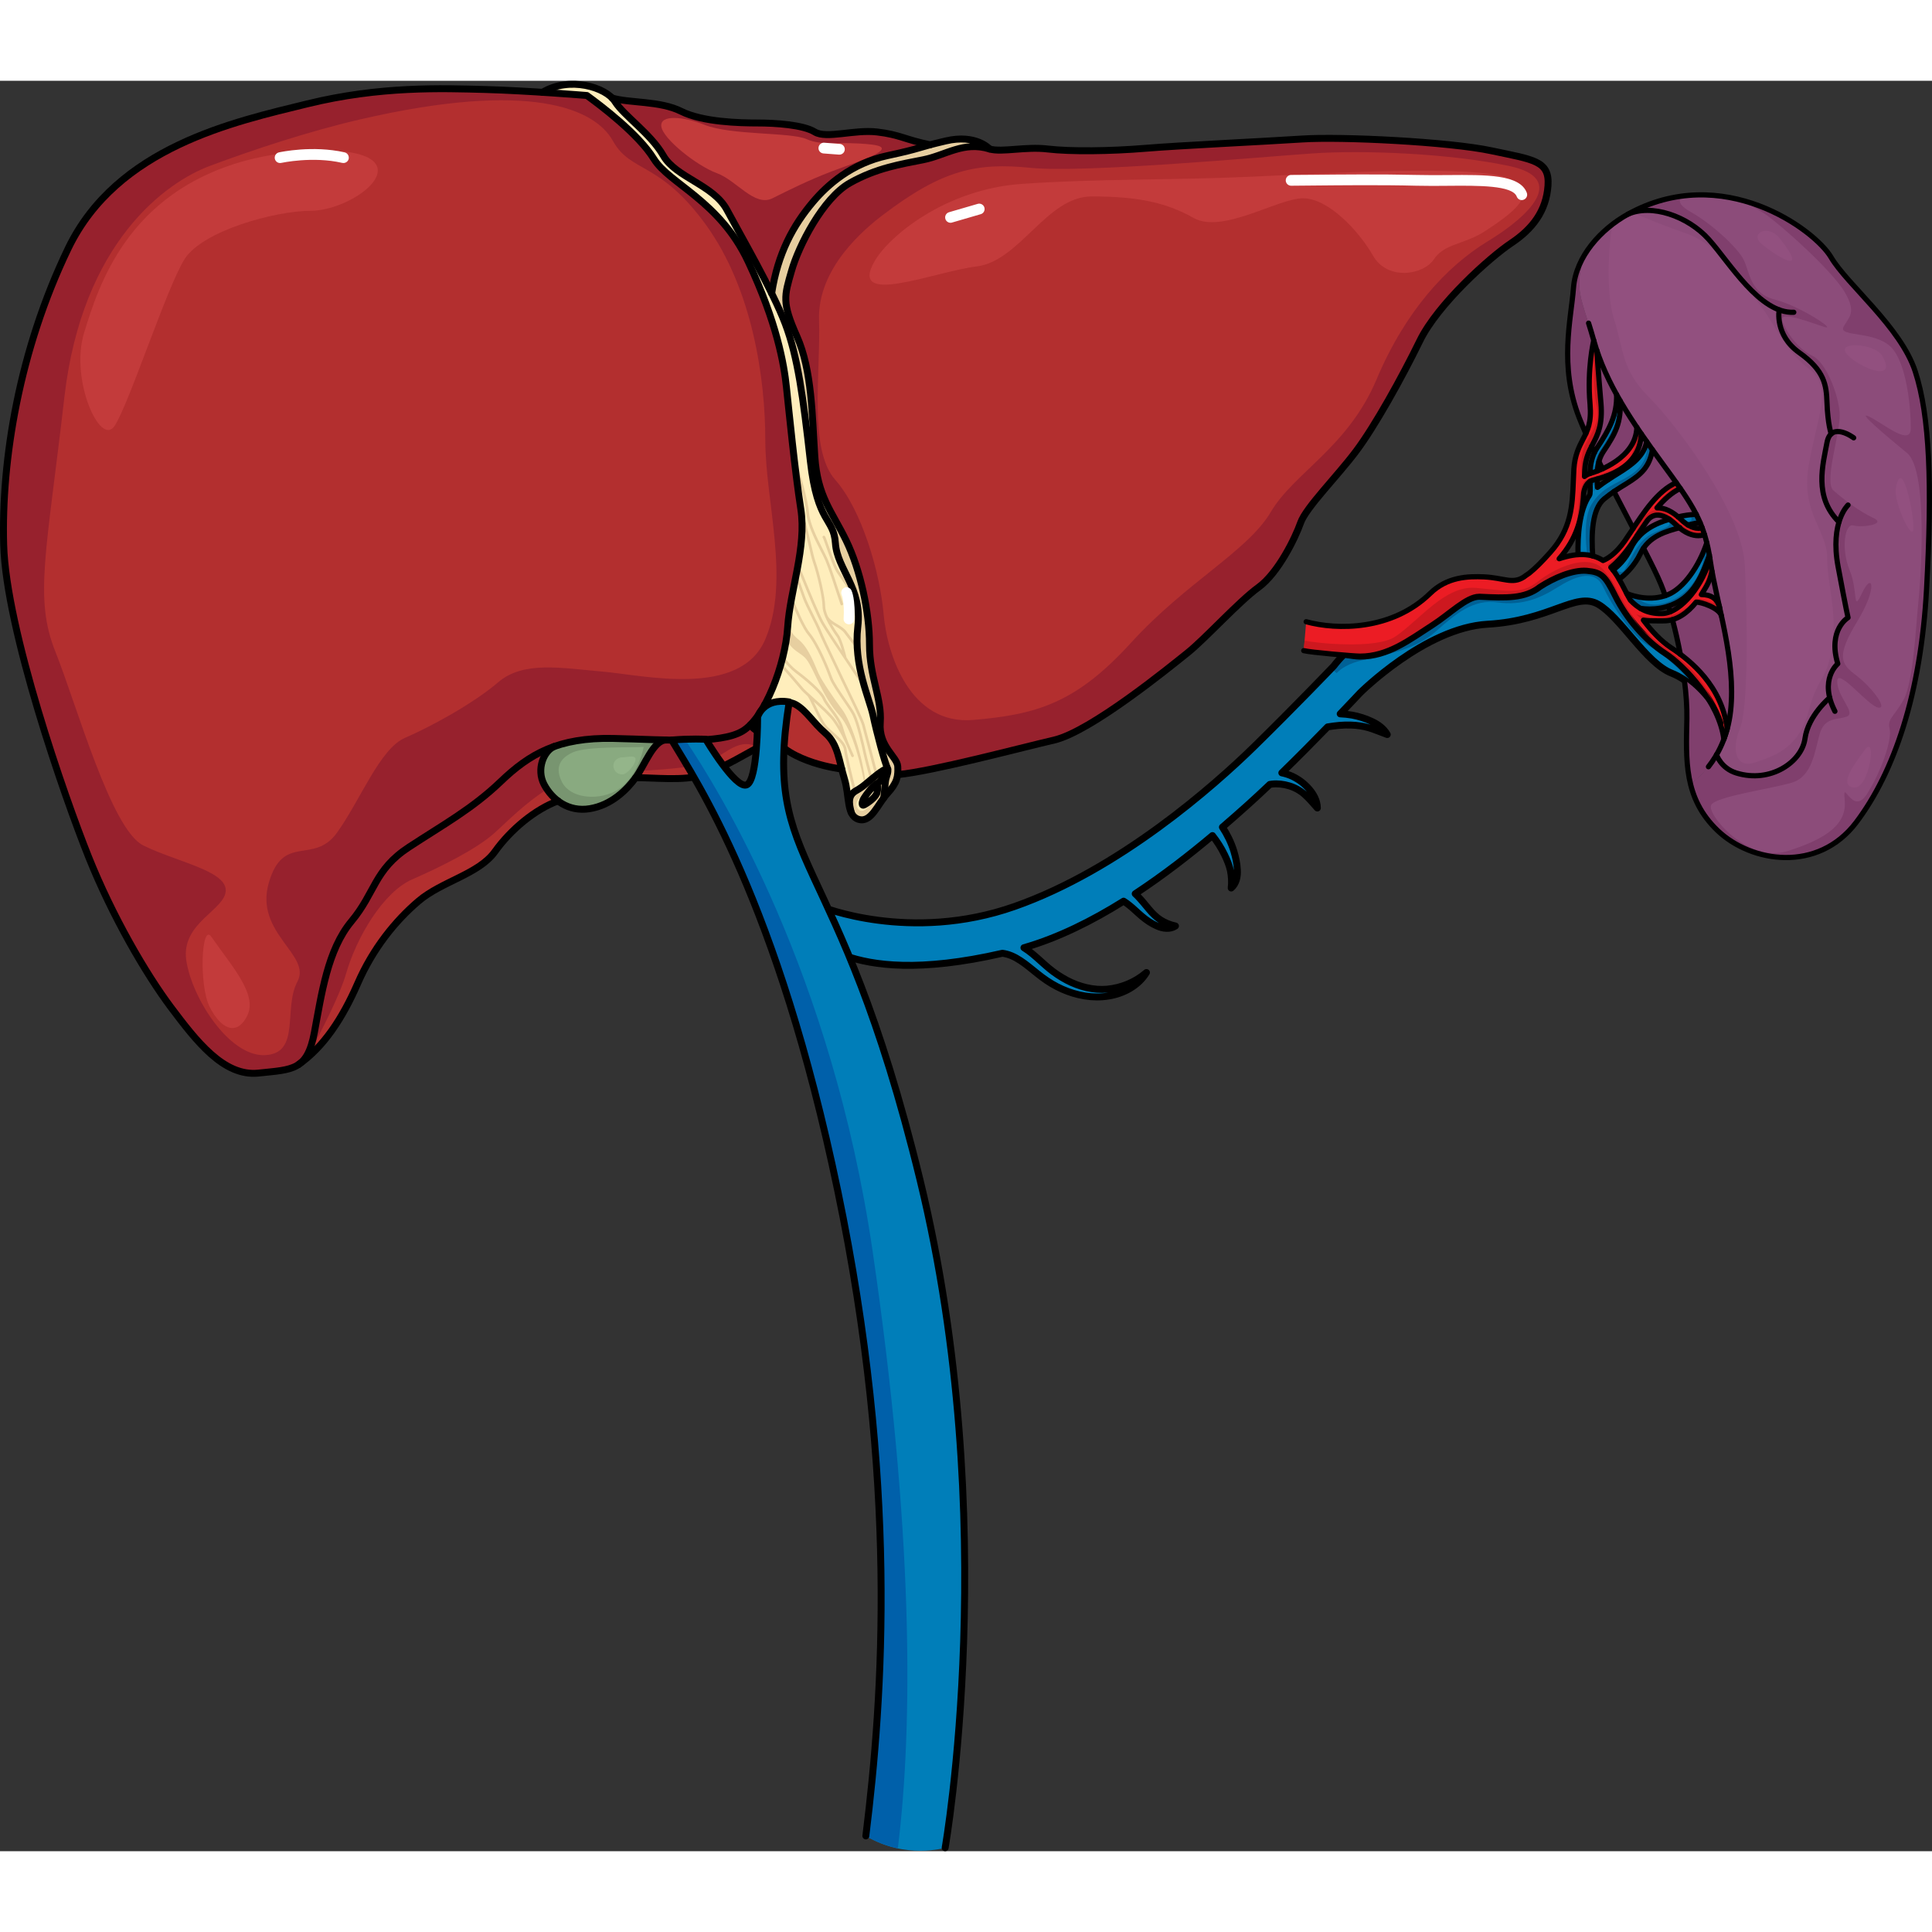 <?xml version="1.0" encoding="utf-8"?>
<!-- Created by: Science Figures, www.sciencefigures.org, Generator: Science Figures Editor -->
<svg version="1.1" id="Layer_1" xmlns="http://www.w3.org/2000/svg" xmlns:xlink="http://www.w3.org/1999/xlink" 
	 width="800px" height="800px" viewBox="0 0 278.548 255.254" enable-background="new 0 0 278.548 255.254"
	 xml:space="preserve">
<rect x="0" y="0" width="278.548" height="255.254" fill="#333333" stroke="none"/>
<g>
	<g>
		<g>
			<g>
				<g id="XMLID_41_">
					<g>
						<path fill="#007EB9" d="M240.095,82.491c-2.831-1.854-5.511-4.932-7.165-8.246c-1.442-2.89-1.956-3.458-4.155-3.657
							c-2.076-0.167-4.843,1.07-6.754,2.31c-2.197,1.734-4.865,1.607-8.621,1.434c-0.049-0.003-0.1-0.003-0.154-0.003
							c-1.827,0-4.29,2.515-6.75,4.095c-3.323,2.135-6.381,4.525-10.42,4.525c-0.548,0-1.425-0.125-2.231-0.279h-0.009
							c-0.5,0.411-1.171,1.232-1.554,1.72l0,0c0,0-5.603,5.863-11.437,11.572c-5.833,5.709-19.5,17.791-34.583,23.088
							c-15.083,5.297-27.917,0-27.917,0s0.073,1.128,3.583,7.124c3.882,1.351,10.562,2.38,22.594-0.384
							c0.229,0.029,0.46,0.075,0.692,0.142c0.882,0.241,1.695,0.738,2.521,1.341c0.821,0.604,1.624,1.318,2.522,1.987
							c0.903,0.671,1.873,1.26,2.906,1.714c2.057,0.91,4.372,1.349,6.615,0.99c2.21-0.331,4.378-1.512,5.512-3.397
							c-1.64,1.416-3.611,2.197-5.637,2.4c-2.028,0.183-4.07-0.352-5.861-1.296c-0.896-0.479-1.747-1.042-2.532-1.693
							c-0.791-0.651-1.556-1.404-2.426-2.118c-0.369-0.305-0.775-0.599-1.206-0.87c4.939-1.418,9.826-3.866,14.369-6.71
							c0.266,0.166,0.531,0.354,0.796,0.568c0.601,0.471,1.176,1.055,1.83,1.606c0.669,0.562,1.404,1.073,2.236,1.424
							c0.802,0.363,1.851,0.499,2.614-0.019c-0.866-0.189-1.506-0.477-2.152-0.873c-0.63-0.411-1.181-0.959-1.676-1.556
							c-0.51-0.611-1.03-1.26-1.643-1.902c-0.104-0.107-0.219-0.212-0.332-0.317c4.132-2.718,7.922-5.685,11.138-8.387
							c0.662,0.844,1.253,1.754,1.729,2.737c0.366,0.75,0.694,1.532,0.863,2.325c0.156,0.807,0.213,1.566,0.111,2.495
							c0.744-0.622,0.95-1.696,0.887-2.615c-0.042-0.95-0.256-1.849-0.514-2.732c-0.379-1.203-0.937-2.36-1.641-3.427
							c1.32-1.134,2.538-2.21,3.603-3.165c1.044-0.937,2.135-1.951,3.234-2.997c0.104-0.015,0.208-0.034,0.313-0.046
							c0.811-0.088,1.648,0.006,2.447,0.244c0.799,0.235,1.566,0.65,2.224,1.218c0.655,0.58,1.21,1.244,1.867,1.986
							c-0.011-1.004-0.498-1.938-1.151-2.69c-0.648-0.767-1.471-1.41-2.411-1.859c-0.494-0.236-1.019-0.405-1.559-0.518
							c2.366-2.302,4.686-4.652,6.601-6.626c1.123-0.189,2.247-0.308,3.372-0.264c0.884,0.025,1.772,0.154,2.628,0.409
							c0.857,0.268,1.663,0.615,2.599,0.956c-0.494-0.88-1.342-1.477-2.233-1.892c-0.894-0.428-1.852-0.728-2.833-0.911
							c-0.571-0.1-1.144-0.152-1.719-0.179c1.742-1.818,2.852-3.009,2.852-3.009s9.41-9.409,18.398-9.914
							c8.982-0.502,12.721-4.738,15.945-2.876c3.235,1.872,6.866,8.451,10.568,9.922c0.659,0.263,1.277,0.6,1.858,0.991
							c2.685,1.809,4.553,4.746,5.142,6.238C246.465,88.145,242.503,84.071,240.095,82.491z"/>
						<path fill="#EC1C24" d="M235.459,64.535c1.722-2.592,3.584-5.402,6.209-6.602c0.206,0.284,0.402,0.566,0.596,0.845
							c-1.22,0.558-2.37,1.62-3.362,2.797c0.969-0.027,1.988,0.396,3.038,1.299c0.13,0.117,0.268,0.239,0.404,0.364
							c0.37,0.364,0.724,0.621,1.042,0.81c1.215,0.746,1.981,0.401,2.017,0.377c0.118,0.327,0.232,0.656,0.34,0.999
							c-0.045,0.027-0.319,0.167-0.9,0.167c-0.652,0-1.593-0.226-2.708-1.142c-0.172-0.138-0.345-0.292-0.519-0.457
							c-0.319-0.311-0.635-0.563-0.947-0.773c-0.66-0.436-1.284-0.64-1.817-0.6c-0.547,0.048-1.011,0.332-1.398,0.852
							c-0.451,0.643-0.887,1.302-1.306,1.928c-0.048,0.072-0.088,0.141-0.129,0.205c-0.309,0.46-0.604,0.911-0.906,1.336
							c-1.183,1.716-2.192,2.677-2.864,3.222c0.109,0.117,0.21,0.244,0.315,0.382c0.303,0.385,0.586,0.831,0.871,1.307
							c0.302,0.523,0.594,1.078,0.902,1.689c0.066,0.135,0.134,0.255,0.196,0.39c0.171,0.316,0.353,0.643,0.534,0.964
							c0.422,0.441,0.895,0.86,1.463,1.177c0.807,0.475,1.797,0.786,3.094,0.749c0.385-0.002,0.784-0.098,1.19-0.26
							c2.479-0.998,5.003-4.658,5.699-7.781c0.039,0.221,0.068,0.449,0.106,0.683c0.058,0.401,0.127,0.823,0.206,1.253v0.003
							c-0.344,1.546-0.673,1.989-1.532,3.36c1.313,0.016,2.317,0.512,2.636,1.907c0,0,0.009,0.037,0.018,0.058
							c0.081,0.364,0.159,0.754,0.247,1.121c-0.266-1.145-3.028-2.053-3.66-1.984c-0.965,1.219-2.125,2.138-3.404,2.515
							c-0.368,0.114-0.749,0.17-1.137,0.175c-0.215,0.008-0.432,0.008-0.624,0.008c-1.114,0-1.86-0.008-2.43-0.109
							c1.206,1.607,2.565,3.033,3.97,3.968c0.426,0.281,0.877,0.59,1.349,0.943c2.749,2.058,6.1,5.495,6.771,10.748l-0.487,1.516
							c-0.104-0.76-0.286-1.527-0.538-2.281l-0.02-0.035c-1.522-4.48-5.484-8.554-7.892-10.134
							c-2.831-1.854-5.511-4.932-7.165-8.246c-1.442-2.89-1.956-3.458-4.155-3.657c-2.076-0.167-4.843,1.07-6.754,2.311
							c-2.197,1.734-4.866,1.607-8.621,1.434c-0.049-0.003-0.1-0.003-0.154-0.003c-1.827,0-4.29,2.515-6.75,4.095
							c-3.322,2.135-6.381,4.525-10.42,4.525c-0.548,0-1.425-0.125-2.231-0.279h-0.009c-0.477-0.096-5.523-0.418-5.865-0.511
							l0.351-4.17c4.419,1.214,12.359,1.297,17.885-4.094c2.441-2.371,5.41-2.478,7.762-2.371c2.851,0.133,4.07,1.073,5.713,0.032
							c0.234-0.183,0.497-0.369,0.798-0.571c0.916-0.72,1.866-1.694,3.027-2.99c3.057-3.405,3.187-6.735,3.329-10.257
							c0.02-0.59,0.047-1.171,0.078-1.761c0.131-2.011,0.755-3.208,1.305-4.268c0.147-0.284,0.291-0.56,0.421-0.852
							c0.474-1.004,0.79-2.151,0.612-4.22c-0.457-5.168,0.505-9.072,0.529-9.21c0.138,0.499,0.289,0.983,0.45,1.469v0.005
							c0,0.119,0.162,2.714,0.588,7.595c0.272,3.11-0.478,4.55-1.207,5.947c-0.045,0.082-0.097,0.172-0.137,0.258
							c-0.469,0.919-0.896,1.838-0.989,3.381c-0.015,0.321-0.025,0.648-0.042,0.975c0.226-0.183,0.486-0.327,0.797-0.441
							c0.035-0.005,0.068-0.021,0.101-0.029c0.291-0.085,0.934-0.287,1.704-0.643c1.985-0.9,4.855-2.765,4.95-5.978
							c0.21,0.314,0.421,0.627,0.636,0.943c-0.107,3.676-2.985,5.328-5.065,6.103c-0.487,0.181-0.936,0.314-1.287,0.409
							c-0.275,0.075-0.499,0.135-0.644,0.175c-0.145,0.042-0.28,0.106-0.392,0.17v0.011c-0.596,0.364-0.826,1.1-0.911,1.655
							c-0.017,0.242-0.032,0.483-0.054,0.725v0.005c-0.073,0.895-0.181,1.798-0.388,2.701c-0.439,1.987-1.312,4.005-3.093,6.045
							c0.915-0.303,1.841-0.521,2.717-0.584c0.363-0.029,0.716-0.029,1.046,0c0.385,0.037,0.746,0.096,1.08,0.183
							c0.558,0.149,1.04,0.374,1.477,0.661c0.586-0.228,1.811-0.922,3.13-2.831c0.336-0.478,0.677-0.991,1.024-1.509
							C235.335,64.718,235.4,64.636,235.459,64.535z"/>
						<path fill="#007EB9" d="M240.568,75.735c-0.936,0.313-1.853,0.428-2.706,0.428c-0.47,0-0.92-0.032-1.331-0.093
							c-0.568-0.316-1.041-0.736-1.463-1.177c-0.181-0.321-0.363-0.648-0.534-0.964c0.996,0.391,3.256,1.068,5.548,0.306
							c0.118-0.037,0.244-0.08,0.374-0.133c2.267-0.916,4.483-4.042,5.628-7.471c0.131,0.55,0.254,1.129,0.365,1.737
							c-1.299,3.885-2.701,6.106-5.421,7.203C240.868,75.637,240.722,75.687,240.568,75.735z"/>
						<path fill="#007EB9" d="M244.563,62.517c0.194,0.39,0.376,0.786,0.542,1.19c-0.381,0-1.585,0.308-1.718,0.34
							c-0.319-0.189-0.672-0.446-1.042-0.81c-0.135-0.125-0.274-0.247-0.404-0.364C242.698,62.684,243.776,62.517,244.563,62.517z"
							/>
						<path fill="#007EB9" d="M236.949,67.398c-0.166,0.223-0.3,0.47-0.425,0.73c-0.938,1.952-2.333,3.171-3.089,3.721
							c-0.286-0.475-0.568-0.922-0.871-1.307c0.628-0.481,1.773-1.503,2.538-3.091c0.298-0.619,0.653-1.147,1.05-1.599
							c1.29-1.479,3.029-2.183,4.518-2.634c0.312,0.21,0.628,0.462,0.947,0.773c0.174,0.165,0.347,0.318,0.519,0.457
							C240.366,64.926,238.227,65.515,236.949,67.398z"/>
						<path fill="#007EB9" d="M230.523,54.903c-0.041,0.382-0.248,0.906-0.23,1.349c-0.507,0.186-0.661,0.25-0.952,0.335
							c-0.033,0.008-0.066,0.024-0.101,0.029v-0.002c0.035-0.975,0.175-2.027,0.649-3.025c0.111-0.228,0.238-0.457,0.386-0.685
							c1.73-2.595,2.904-4.751,2.794-7.673c0.17,0.308,0.343,0.614,0.526,0.916c0.119,3.134-0.6,4.576-2.449,7.341
							C230.856,53.936,230.651,54.414,230.523,54.903z"/>
						<path fill="#007EB9" d="M237.413,52.026c0.268,0.385,0.549,0.781,0.833,1.179c-0.438,2.486-1.623,3.569-3.762,4.884
							c-0.582,0.353-1.183,0.72-1.782,1.131c-0.475,0.324-0.949,0.677-1.427,1.073c-1.749,1.45-1.863,5.128-1.632,8.212
							c-0.333-0.088-0.695-0.146-1.08-0.183c-0.331-0.029-0.684-0.029-1.046,0c-0.044-1.694,0.038-3.686,0.421-5.458
							c0.251-1.174,0.643-2.255,1.226-3.083c0.14-0.186,0.113-1.017,0.096-1.636c-0.005-0.117-0.013-0.234-0.013-0.369v-0.011
							c0.111-0.064,0.247-0.128,0.392-0.17c0.145-0.04,0.369-0.101,0.644-0.175c0.008,0.25,0.017,0.47,0.025,0.69
							c0.008,0.186,0.008,0.343,0.011,0.507c0.507-0.404,1.023-0.765,1.518-1.097c0.497-0.324,0.979-0.627,1.435-0.908
							C235.353,55.333,237.049,54.042,237.413,52.026z"/>
						<path fill="#006196" d="M240.095,82.491c-2.831-1.854-5.511-4.932-7.165-8.246c-1.442-2.89-1.956-3.458-4.155-3.657
							c-2.076-0.167-4.843,1.07-6.754,2.311c-2.197,1.734-4.866,1.607-8.621,1.434c-0.049-0.003-0.1-0.003-0.154-0.003
							c-1.827,0-4.29,2.515-6.75,4.095c-3.322,2.135-6.381,4.525-10.42,4.525c-0.548,0-1.425-0.125-2.231-0.279h-0.009
							c-0.734,0.603-1.855,2.111-1.855,2.111l0.732,0.621c0.628-0.667,1.733-1.4,3.684-1.859c4.336-1.023,7.742-1.62,10.633-4.17
							c2.891-2.55,5.358-4.68,8.933-4.167c3.571,0.51,6.213-0.683,8.509-2.125c2.296-1.447,5.357-2.892,6.629-0.173
							c1.28,2.725,4.26,7.319,6.809,8.682c1.91,1.017,5.433,4.172,5.774,5.418c2.231,1.801,3.783,4.284,4.304,5.614
							C246.465,88.145,242.503,84.071,240.095,82.491z"/>
						<path fill="none" stroke="#000000" stroke-linecap="round" stroke-linejoin="round" stroke-miterlimit="10" d="
							M240.095,82.491c-2.831-1.854-5.511-4.932-7.165-8.246c-1.442-2.89-1.956-3.458-4.155-3.657
							c-2.076-0.167-4.843,1.07-6.754,2.31c-2.197,1.734-4.865,1.607-8.621,1.434c-0.049-0.003-0.1-0.003-0.154-0.003
							c-1.827,0-4.29,2.515-6.75,4.095c-3.323,2.135-6.381,4.525-10.42,4.525c-0.548,0-1.425-0.125-2.231-0.279h-0.009
							c-0.5,0.411-1.171,1.232-1.554,1.72l0,0c0,0-5.603,5.863-11.437,11.572c-5.833,5.709-19.5,17.791-34.583,23.088
							c-15.083,5.297-27.917,0-27.917,0s0.073,1.128,3.583,7.124c3.882,1.351,10.562,2.38,22.594-0.384
							c0.229,0.029,0.46,0.075,0.692,0.142c0.882,0.241,1.695,0.738,2.521,1.341c0.821,0.604,1.624,1.318,2.522,1.987
							c0.903,0.671,1.873,1.26,2.906,1.714c2.057,0.91,4.372,1.349,6.615,0.99c2.21-0.331,4.378-1.512,5.512-3.397
							c-1.64,1.416-3.611,2.197-5.637,2.4c-2.028,0.183-4.07-0.352-5.861-1.296c-0.896-0.479-1.747-1.042-2.532-1.693
							c-0.791-0.651-1.556-1.404-2.426-2.118c-0.369-0.305-0.775-0.599-1.206-0.87c4.939-1.418,9.826-3.866,14.369-6.71
							c0.266,0.166,0.531,0.354,0.796,0.568c0.601,0.471,1.176,1.055,1.83,1.606c0.669,0.562,1.404,1.073,2.236,1.424
							c0.802,0.363,1.851,0.499,2.614-0.019c-0.866-0.189-1.506-0.477-2.152-0.873c-0.63-0.411-1.181-0.959-1.676-1.556
							c-0.51-0.611-1.03-1.26-1.643-1.902c-0.104-0.107-0.219-0.212-0.332-0.317c4.132-2.718,7.922-5.685,11.138-8.387
							c0.662,0.844,1.253,1.754,1.729,2.737c0.366,0.75,0.694,1.532,0.863,2.325c0.156,0.807,0.213,1.566,0.111,2.495
							c0.744-0.622,0.95-1.696,0.887-2.615c-0.042-0.95-0.256-1.849-0.514-2.732c-0.379-1.203-0.937-2.36-1.641-3.427
							c1.32-1.134,2.538-2.21,3.603-3.165c1.044-0.937,2.135-1.951,3.234-2.997c0.104-0.015,0.208-0.034,0.313-0.046
							c0.811-0.088,1.648,0.006,2.447,0.244c0.799,0.235,1.566,0.65,2.224,1.218c0.655,0.58,1.21,1.244,1.867,1.986
							c-0.011-1.004-0.498-1.938-1.151-2.69c-0.648-0.767-1.471-1.41-2.411-1.859c-0.494-0.236-1.019-0.405-1.559-0.518
							c2.366-2.302,4.686-4.652,6.601-6.626c1.123-0.189,2.247-0.308,3.372-0.264c0.884,0.025,1.772,0.154,2.628,0.409
							c0.857,0.268,1.663,0.615,2.599,0.956c-0.494-0.88-1.342-1.477-2.233-1.892c-0.894-0.428-1.852-0.728-2.833-0.911
							c-0.571-0.1-1.144-0.152-1.719-0.179c1.742-1.818,2.852-3.009,2.852-3.009s9.41-9.409,18.398-9.914
							c8.982-0.502,12.721-4.738,15.945-2.876c3.235,1.872,6.866,8.451,10.568,9.922c0.659,0.263,1.277,0.6,1.858,0.991
							c2.685,1.809,4.553,4.746,5.142,6.238C246.465,88.145,242.503,84.071,240.095,82.491z"/>
						<path fill="#8C4C7A" d="M264.016,50.9c-0.046-0.114-0.502-1.442-0.611-4.557c-0.085-2.451-0.352-4.557-3.968-7.128
							c-3.623-2.568-2.922-6.183-2.922-6.183c-4.033-1.479-7.564-7.269-10.152-10.164c-3.037-3.381-8.274-5.166-11.684-3.62
							c13.662-7.588,26.974,2.218,29.308,6.191c2.337,3.973,10.048,10.042,12.148,16.461c2.103,6.427,2.451,16.349,1.628,31.405
							c-0.81,15.064-4.669,26.393-10.153,33.636c-5.489,7.24-15.062,5.827-19.962,1.166c-2.186-2.085-3.329-4.331-3.917-6.716
							c0,0,2.062-1.299,3.747-4.215c0.065,0.178,0.745,1.968,2.85,2.619c4.981,1.543,9.458-1.617,9.906-4.956
							c0.465-3.338,3.566-5.891,3.566-5.891c-0.814-3.269,1.168-4.897,1.168-4.897c-1.478-4.903,1.472-6.653,1.472-6.653
							s-0.233-0.935-1.427-7.356c-0.544-2.916-0.304-5.006,0.125-6.43c-3.672-3.62-2.311-8.283-1.732-11.436
							c0.114-0.621,0.329-1.025,0.611-1.267V50.9z"/>
						<path fill="#92507F" d="M245.105,63.707c-0.166-0.404-0.348-0.8-0.542-1.19c-0.603-1.19-1.353-2.374-2.299-3.739
							c-0.194-0.279-0.391-0.56-0.596-0.845c-0.583-0.823-1.234-1.724-1.964-2.714c-0.493-0.685-0.984-1.349-1.459-2.013
							c-0.284-0.398-0.564-0.794-0.833-1.179c-0.267-0.377-0.528-0.749-0.781-1.118c-0.215-0.316-0.426-0.629-0.636-0.943
							c-0.858-1.28-1.664-2.539-2.399-3.819c-0.183-0.303-0.356-0.608-0.526-0.916c-1.138-2.071-2.108-4.148-2.839-6.329v-0.005
							c-0.161-0.486-0.312-0.969-0.45-1.469c-1.752-6.265-2.993-7.309-1.204-12.512c1.478-2.38,3.747-4.361,6.103-5.668
							c3.41-1.546,8.647,0.239,11.684,3.62c2.588,2.895,6.119,8.684,10.152,10.164c0,0-0.701,3.615,2.922,6.183
							c3.616,2.571,3.883,4.677,3.968,7.128c0.109,3.115,0.565,4.443,0.611,4.557v0.008c-0.281,0.242-0.497,0.645-0.611,1.267
							c-0.579,3.153-1.94,7.816,1.732,11.436c-0.429,1.423-0.669,3.514-0.125,6.43c1.195,6.422,1.427,7.356,1.427,7.356
							s-2.949,1.75-1.472,6.653c0,0-1.983,1.628-1.168,4.897c0,0-3.101,2.552-3.566,5.891c-0.449,3.339-4.925,6.499-9.906,4.956
							c-2.105-0.651-2.785-2.441-2.85-2.619c0.389-0.653,0.746-1.41,1.066-2.234c0.454-1.182,0.795-2.542,0.969-4.082
							c0.498-4.51-0.374-9.308-1.318-13.693v-0.005c-0.088-0.366-0.166-0.757-0.247-1.121c-0.009-0.021-0.013-0.048-0.013-0.048
							c-0.414-1.885-0.817-3.652-1.109-5.277v-0.003c-0.078-0.43-0.147-0.852-0.206-1.253c-0.039-0.234-0.068-0.462-0.106-0.683
							v-0.005c-0.018-0.135-0.046-0.268-0.065-0.404c-0.112-0.608-0.234-1.187-0.365-1.737v-0.003
							c-0.102-0.414-0.216-0.821-0.34-1.206c-0.108-0.343-0.222-0.672-0.34-0.999C245.312,64.182,245.21,63.943,245.105,63.707z"/>
						<path fill="#803F6D" d="M248.195,77.166c0.944,4.385,1.816,9.184,1.318,13.693c-0.174,1.54-0.515,2.9-0.969,4.082l0.487-1.516
							c-0.671-5.253-4.022-8.69-6.771-10.748c-0.324-1.721-0.71-3.415-1.129-4.985c1.279-0.377,2.438-1.296,3.404-2.515
							c0.632-0.069,3.394,0.839,3.66,1.984V77.166z"/>
						<path fill="#803F6D" d="M247.478,97.175c-1.685,2.916-3.747,4.215-3.747,4.215c-0.723-2.953-0.59-6.106-0.521-9.404
							c0.029-1.681-0.108-3.612-0.365-5.598c2.685,1.809,4.553,4.746,5.142,6.238l0.009,0.029c0.263,0.76,0.445,1.527,0.549,2.287
							C248.224,95.765,247.867,96.522,247.478,97.175z"/>
						<path fill="#803F6D" d="M247.93,75.982c-0.319-1.394-1.323-1.891-2.636-1.907c0.859-1.37,1.188-1.814,1.532-3.36
							C247.118,72.341,247.521,74.107,247.93,75.982z"/>
						<path fill="#803F6D" d="M246.514,68.771v0.005c-0.696,3.123-3.22,6.783-5.699,7.781c-0.085-0.281-0.161-0.55-0.247-0.823
							c0.154-0.048,0.3-0.098,0.461-0.165c2.72-1.097,4.122-3.317,5.421-7.203C246.468,68.503,246.496,68.636,246.514,68.771z"/>
						<path fill="#803F6D" d="M246.084,66.628v0.003c-1.145,3.429-3.361,6.554-5.628,7.471c-0.13,0.053-0.256,0.096-0.374,0.133
							c-0.206-0.584-0.404-1.132-0.61-1.625c-0.515-1.256-1.422-3.07-2.523-5.211c1.277-1.883,3.417-2.473,5.187-2.951
							c1.114,0.916,2.056,1.142,2.708,1.142c0.582,0,0.855-0.141,0.9-0.167C245.867,65.807,245.982,66.214,246.084,66.628z"/>
						<path fill="#803F6D" d="M245.105,63.707c0.105,0.236,0.207,0.475,0.299,0.717c-0.036,0.024-0.802,0.369-2.017-0.377
							C243.52,64.015,244.724,63.707,245.105,63.707z"/>
						<path fill="#803F6D" d="M242.265,58.777c0.946,1.365,1.696,2.55,2.299,3.739c-0.787,0-1.866,0.167-2.622,0.356
							c-1.051-0.903-2.069-1.325-3.038-1.299C239.895,60.398,241.045,59.335,242.265,58.777z"/>
						<path fill="#803F6D" d="M239.705,55.219c0.73,0.99,1.381,1.891,1.964,2.714c-2.625,1.2-4.487,4.01-6.209,6.602
							c-0.881-1.697-1.826-3.5-2.758-5.314c0.599-0.411,1.2-0.778,1.782-1.131c2.139-1.315,3.324-2.398,3.762-4.884
							C238.721,53.87,239.212,54.533,239.705,55.219z"/>
						<path fill="#803F6D" d="M238.853,62.618c0.532-0.04,1.157,0.165,1.817,0.6c-1.489,0.451-3.228,1.155-4.518,2.634
							c-0.049-0.077-0.086-0.17-0.133-0.25c0.041-0.064,0.081-0.133,0.129-0.205c0.42-0.627,0.855-1.285,1.306-1.928
							C237.843,62.95,238.306,62.665,238.853,62.618z"/>
						<path fill="#803F6D" d="M236.632,50.908c0.252,0.369,0.514,0.741,0.781,1.118c-0.364,2.016-2.06,3.307-4.143,4.587
							c-0.457,0.281-0.939,0.584-1.435,0.908c-0.088-0.167-0.179-0.34-0.267-0.51C233.647,56.236,236.524,54.584,236.632,50.908z"/>
						<path fill="#803F6D" d="M233.596,46.146c0.736,1.28,1.542,2.539,2.399,3.819c-0.095,3.214-2.965,5.078-4.95,5.978
							c-0.182-0.351-0.346-0.69-0.522-1.041c0.128-0.489,0.332-0.967,0.624-1.416C232.996,50.722,233.716,49.28,233.596,46.146z"/>
						<path fill="#803F6D" d="M233.07,45.23c0.11,2.921-1.064,5.078-2.794,7.673c-0.149,0.228-0.275,0.457-0.386,0.685
							c-0.137-0.292-0.277-0.595-0.414-0.887c0.04-0.085,0.092-0.175,0.137-0.258c0.729-1.397,1.479-2.836,1.207-5.947
							c-0.426-4.881-0.588-7.476-0.588-7.595C230.962,41.082,231.932,43.159,233.07,45.23z"/>
						<path fill="#803F6D" d="M229.253,46.638c0.178,2.069-0.138,3.216-0.612,4.22c-0.356-0.794-0.674-1.572-0.964-2.303
							c-2.919-7.474-1.166-14.126-0.814-18.684c0.142-1.766,0.768-3.439,1.714-4.956c-1.789,5.203-0.547,6.247,1.204,12.512
							C229.757,37.566,228.796,41.469,229.253,46.638z"/>
					</g>
				</g>
			</g>
			<path fill="#006196" d="M234.483,58.089c2.139-1.315,3.324-2.398,3.762-4.884c-0.284-0.398-0.564-0.794-0.833-1.179
				c-0.007,0.035-0.021,0.058-0.024,0.09c0.357,1.564-0.39,3.477-2.287,4.706c-2.061,1.349-4.129,1.737-5.663,4.279
				c-1.146,1.899-0.825,5.527-0.591,7.258c0.28,0.037,0.547,0.077,0.794,0.146c-0.231-3.083-0.117-6.762,1.632-8.212
				c0.478-0.396,0.952-0.749,1.427-1.073C233.3,58.809,233.902,58.443,234.483,58.089z"/>
			<path fill="#006196" d="M230.281,57.42c-0.275,0.075-0.499,0.135-0.644,0.175c-0.145,0.042-0.28,0.106-0.392,0.17v0.011
				c0,0.104,0.003,0.202,0.009,0.3c0.967,0.053,0.527,1.105,0.527,1.105l0.535-0.563c-0.002-0.165-0.002-0.321-0.011-0.507
				C230.298,57.89,230.288,57.67,230.281,57.42z"/>
			<path fill="#006196" d="M233.596,46.146c-0.183-0.303-0.356-0.608-0.526-0.916c0.007,0.207-0.009,0.401-0.009,0.606
				c0.806,1.362-0.264,3.779-1.03,5.213c-0.815,1.522-1.923,2.698-2.016,3.899c-0.05,0.619-0.312,1.187-0.555,1.604
				c0.223-0.074,0.401-0.143,0.834-0.3c-0.018-0.443,0.189-0.967,0.23-1.349c0.128-0.489,0.332-0.967,0.624-1.416
				C232.996,50.722,233.716,49.28,233.596,46.146z"/>
			<path fill="#006196" d="M236.524,68.128c0.125-0.26,0.259-0.507,0.425-0.73c1.277-1.883,3.417-2.473,5.187-2.951
				c-0.172-0.138-0.345-0.292-0.519-0.457c-0.319-0.311-0.635-0.563-0.947-0.773c-0.098,0.032-0.201,0.072-0.296,0.101
				c1.028,0.964-0.368,1.054-2.334,2.055c-2.064,1.063-3.127,4.09-3.796,5.102c-0.51,0.762-1.074,0.12-1.319-0.236
				c-0.127,0.109-0.258,0.212-0.36,0.303c0.303,0.385,0.586,0.831,0.871,1.307C234.191,71.3,235.587,70.08,236.524,68.128z"/>
			<path fill="#006196" d="M245.105,63.707c-0.166-0.404-0.348-0.8-0.542-1.19c-0.365,0-0.787,0.04-1.212,0.095
				c0.367,0.181,0.651,0.422,0.502,0.701c-0.17,0.319-0.647,0.345-1.076,0.298c0.21,0.178,0.417,0.324,0.609,0.436
				C243.52,64.015,244.724,63.707,245.105,63.707z"/>
			<path fill="#006196" d="M246.084,66.631c-0.122,0.351-0.248,0.698-0.388,1.046c0.194,1.695-1.133,5.75-4.823,7.314
				c-2.736,1.155-4.305,0.146-5.041-0.656c-0.533-0.128-0.983-0.284-1.299-0.407c0.171,0.316,0.353,0.643,0.534,0.964
				c0.422,0.441,0.895,0.86,1.463,1.177c0.41,0.061,0.86,0.093,1.331,0.093c0.854,0,1.77-0.114,2.706-0.428
				c0.154-0.048,0.3-0.098,0.461-0.165c2.72-1.097,4.122-3.317,5.421-7.203C246.338,67.759,246.215,67.18,246.084,66.631z"/>
			<path fill="#CD181F" d="M228.775,70.588c2.199,0.199,2.713,0.768,4.155,3.657c1.655,3.314,4.334,6.392,7.165,8.246
				c2.408,1.58,6.37,5.654,7.892,10.134l0.009,0.029c0.263,0.76,0.445,1.527,0.549,2.287l0.487-1.516
				c-0.04-0.3-0.089-0.592-0.146-0.882c-0.156,0.526-0.365,0.935-0.563,0.374c-0.386-1.108-1.442-4.281-3.553-6.966
				c-2.117-2.696-5.626-4.717-7.691-6.544c-2.069-1.825-3.798-6.435-5.913-8.932c-2.113-2.504-7.061-0.196-9.458,1.732
				c-2.409,1.912-4.527,1.288-8.947,0.903c-4.421-0.377-8.119,4.669-11.579,7.016c-2.737,1.867-11.478,0.958-13.092,0.583
				l-0.118,1.45c0.342,0.093,5.388,0.415,5.865,0.511h0.009c0.806,0.154,1.683,0.279,2.231,0.279c4.04,0,7.098-2.39,10.42-4.525
				c2.459-1.58,4.922-4.095,6.75-4.095c0.054,0,0.105,0,0.154,0.003c3.755,0.173,6.424,0.3,8.621-1.434
				C223.932,71.658,226.699,70.42,228.775,70.588z"/>
			<path fill="#CD181F" d="M247.93,75.982c-0.125-0.536-0.351-0.94-0.657-1.237c-0.061,0.345-0.222,0.73-0.633,0.438
				c-0.677-0.483-2.159-0.531-2.159-0.531c-3.316,4.228-8.556,2.263-8.556,2.263c0.19,0.247,0.59,0.582,1.069,0.913
				c-0.013-0.016-0.03-0.037-0.052-0.061c0.57,0.101,1.316,0.109,2.43,0.109c0.193,0,0.409,0,0.624-0.008
				c0.388-0.005,0.769-0.061,1.137-0.175c1.279-0.377,2.438-1.296,3.404-2.515c0.632-0.069,3.394,0.839,3.66,1.984
				c-0.088-0.366-0.166-0.757-0.247-1.121C247.939,76.019,247.935,75.992,247.93,75.982z"/>
			<path fill="#CD181F" d="M244.816,74.271l0.487-0.196h-0.005c0.855-1.37,1.185-1.814,1.528-3.36v-0.003
				c-0.078-0.43-0.147-0.852-0.206-1.253c-0.039-0.234-0.068-0.462-0.106-0.683c-0.076,0.345-0.179,0.704-0.299,1.062
				C246.672,71.345,244.816,74.271,244.816,74.271z"/>
			<path fill="#CD181F" d="M232.25,70.16c0.672-0.544,1.681-1.506,2.864-3.222c0.301-0.425,0.596-0.876,0.906-1.336
				c0.041-0.064,0.081-0.133,0.129-0.205c0.42-0.627,0.855-1.285,1.306-1.928c0.388-0.521,0.851-0.805,1.398-0.852
				c0.532-0.04,1.157,0.165,1.817,0.6c0.312,0.21,0.628,0.462,0.947,0.773c0.174,0.165,0.347,0.318,0.519,0.457
				c1.114,0.916,2.056,1.142,2.708,1.142c0.582,0,0.855-0.141,0.9-0.167c-0.102-0.34-0.222-0.672-0.34-0.985
				c-1.06,1.742-3.392-1.025-5.394-2.234c-2.162-1.296-3.649,1.445-4.374,3.272c-0.724,1.827-3.941,4.374-3.941,4.374l0.632,0.398
				C232.296,70.216,232.276,70.181,232.25,70.16z"/>
			<path fill="#CD181F" d="M238.277,61.731l0.904-0.149c-0.092-0.008-0.187-0.011-0.279-0.008c0.992-1.176,2.142-2.239,3.362-2.797
				c-0.133-0.197-0.28-0.407-0.425-0.611C239.883,59.441,238.277,61.731,238.277,61.731z"/>
			<path fill="#CD181F" d="M224.105,69.324l1.04-0.521c-0.116,0.024-0.235,0.064-0.345,0.104c1.781-2.04,2.653-4.058,3.093-6.045
				c0.207-0.903,0.315-1.806,0.388-2.701v-0.005c0.023-0.242,0.037-0.483,0.054-0.725c0.085-0.555,0.315-1.291,0.911-1.655v-0.011
				c0.111-0.064,0.247-0.128,0.392-0.17c0.145-0.04,0.369-0.101,0.644-0.175c0.351-0.095,0.799-0.228,1.287-0.409
				c2.08-0.775,4.957-2.427,5.065-6.103c-0.215-0.316-0.426-0.629-0.636-0.943c-0.014,0.521-0.106,1.001-0.252,1.448
				c0.008,0.749-0.116,1.787-0.687,2.767c-1.053,1.83-4.754,2.643-6.098,3.174c-1.346,0.531-1.249,3.123-1.588,5.917
				C227.038,66.049,224.105,69.324,224.105,69.324z"/>
			<path fill="#CD181F" d="M228.188,57.402l0.264-0.507c0.016-0.274,0.023-0.544,0.035-0.813c0.093-1.543,0.521-2.462,0.989-3.381
				c0.04-0.085,0.092-0.175,0.137-0.258c0.729-1.397,1.479-2.836,1.207-5.947c-0.426-4.881-0.588-7.476-0.588-7.595v-0.005
				c-0.078-0.223-0.141-0.454-0.21-0.685c-0.386,2.677-0.216,7.112,0.134,8.522c0.486,1.923-0.094,3.123-1.392,5.336
				C227.465,54.273,228.188,57.402,228.188,57.402z"/>
			<path fill="#803F6D" d="M263.988,25.439c-1.36-2.305-6.397-6.557-13.056-8.26c1.372,0.712,2.676,1.41,3.692,2.135
				c2.522,1.793,9.539,8.095,11.338,11.152c1.801,3.057,0.542,3.601-0.182,5.043c-0.717,1.434,4.5,0.534,6.839,2.873
				c2.339,2.343,2.875,8.998,2.875,11.696c0,2.696-3.777-0.542-5.936-1.625c-2.158-1.073,2.343,2.706,5.399,5.224
				c3.058,2.517,1.98,18.171,1.617,21.589c-0.36,3.418-0.717,11.516-2.156,14.036c-1.441,2.512-2.34,2.696-1.98,4.138
				c0.359,1.442-1.082,5.933-3.239,9.351c-2.155,3.418-3.596-2.515-3.237,0.895c0.358,3.421-2.522,5.583-8.278,7.383
				c-5.75,1.795-11.691-5.399-10.972-6.658c0.714-1.259,8.812-2.345,11.689-3.24c2.883-0.895,3.241-4.496,3.96-7.014
				c0.721-2.518,2.702-1.978,3.96-2.518c1.259-0.544-1.441-2.881-1.441-5.038c0-2.159,4.502,3.593,5.938,3.774
				c1.442,0.181-1.077-3.057-3.239-4.68c-2.159-1.615-2.875-2.696,0.183-7.734c3.055-5.041,2.155-7.2,0.718-4.14
				c-1.445,3.059-0.54-0.178-1.801-3.235c-1.26-3.057-0.718-6.839,0.541-6.475c1.26,0.353,4.857-0.181,2.878-1.081
				c-1.976-0.898-4.318-2.701-5.755-3.96c-1.444-1.262,1.077-8.453,0.896-11.155c-0.177-2.701-1.976-7.375-3.956-8.276
				c-1.976-0.9-3.778-3.415-4.32-5.033c-0.535-1.622,4.32,0.356,6.118,0.9c1.798,0.534-3.595-3.062-7.199-3.962
				c-3.595-0.903-3.595-3.963-4.494-5.755c-0.904-1.801-4.678-5.216-7.556-6.839c-1.779-1.001-2.045-1.795-1.142-2.34
				c-2.596,0.316-5.294,1.131-8.011,2.634c3.41-1.546,8.647,0.239,11.684,3.62c2.588,2.895,6.119,8.684,10.152,10.164
				c0,0-0.701,3.615,2.922,6.183c3.616,2.571,3.883,4.677,3.968,7.128c0.109,3.115,0.565,4.443,0.611,4.557v0.008
				c-0.281,0.242-0.497,0.645-0.611,1.267c-0.579,3.153-1.94,7.816,1.732,11.436c-0.429,1.423-0.669,3.514-0.125,6.43
				c1.195,6.422,1.427,7.356,1.427,7.356s-2.949,1.75-1.472,6.653c0,0-1.983,1.628-1.168,4.897c0,0-3.101,2.552-3.566,5.891
				c-0.449,3.339-4.925,6.499-9.906,4.956c-2.105-0.651-2.785-2.441-2.85-2.619c-1.685,2.916-3.747,4.215-3.747,4.215
				c0.588,2.385,1.732,4.632,3.917,6.716c4.9,4.661,14.473,6.074,19.962-1.166c5.484-7.242,9.343-18.572,10.153-33.636
				c0.823-15.056,0.475-24.978-1.628-31.405C274.036,35.481,266.325,29.412,263.988,25.439z"/>
			<g>
				<path fill="#8C4C7A" d="M266.439,77.397c0,0-0.233-0.935-1.427-7.356c-0.544-2.916-0.304-5.006,0.125-6.43
					c-3.672-3.62-2.311-8.283-1.732-11.436c0.114-0.621,0.329-1.025,0.611-1.267V50.9c-0.046-0.114-0.502-1.442-0.611-4.557
					c-0.085-2.451-0.352-4.557-3.968-7.128c-3.623-2.568-2.922-6.183-2.922-6.183c-1.936-0.709-3.758-2.412-5.407-4.308
					c1.271,1.644,2.29,3.187,2.978,4.079c1.795,2.345,3.418,6.305,6.837,8.82c3.418,2.513,0.9,7.375-0.182,14.033
					c-1.079,6.656,2.697,9.176,2.697,13.133c0,3.96,1.439,7.372,0.723,12.596c-0.723,5.216-1.98,4.135-3.42,9.532
					c-1.435,5.397-5.044,6.478-7.739,7.373c-2.696,0.9-3.417-1.793-2.158-4.85c1.261-3.065,1.088-15.839,0.718-23.57
					c-0.352-7.737-9.895-20.333-13.85-24.287c-3.957-3.96-3.599-6.841-5.038-11.335c-1.074-3.357-0.846-9.787-0.216-13.529
					c-1.509,1.163-2.883,2.581-3.883,4.196c-1.789,5.203-0.547,6.247,1.204,12.512c0.138,0.499,0.289,0.983,0.45,1.469v0.005
					c0.73,2.18,1.701,4.257,2.839,6.329c0.17,0.308,0.343,0.614,0.526,0.916c0.736,1.28,1.542,2.539,2.399,3.819
					c0.21,0.314,0.421,0.627,0.636,0.943c0.252,0.369,0.514,0.741,0.781,1.118c0.268,0.385,0.549,0.781,0.833,1.179
					c0.475,0.664,0.967,1.328,1.459,2.013c0.73,0.99,1.381,1.891,1.964,2.714c0.206,0.284,0.402,0.566,0.596,0.845
					c0.946,1.365,1.696,2.55,2.299,3.739c0.194,0.39,0.376,0.786,0.542,1.19c0.105,0.236,0.207,0.475,0.299,0.717
					c0.118,0.327,0.232,0.656,0.34,0.999c0.123,0.385,0.238,0.791,0.34,1.206v0.003c0.131,0.55,0.254,1.129,0.365,1.737
					c0.018,0.135,0.046,0.268,0.065,0.404v0.005c0.039,0.221,0.068,0.449,0.106,0.683c0.058,0.401,0.127,0.823,0.206,1.253v0.003
					c0.292,1.625,0.695,3.392,1.104,5.266c0,0,0.009,0.037,0.018,0.058c0.081,0.364,0.159,0.754,0.247,1.121v0.005
					c0.944,4.385,1.816,9.184,1.318,13.693c-0.174,1.54-0.515,2.9-0.969,4.082c-0.32,0.823-0.677,1.58-1.066,2.234
					c0.065,0.178,0.745,1.968,2.85,2.619c4.981,1.543,9.458-1.617,9.906-4.956c0.465-3.338,3.566-5.891,3.566-5.891
					c-0.814-3.269,1.168-4.897,1.168-4.897C263.49,79.147,266.439,77.397,266.439,77.397z"/>
				<path fill="#8C4C7A" d="M243.112,22.01c2.432,0.837,4.583,2.728,6.375,4.749c-1.149-1.442-2.195-2.855-3.123-3.891
					c-2.844-3.163-7.621-4.932-11.011-3.87C237.208,19.787,240.061,20.959,243.112,22.01z"/>
			</g>
			<path fill="#92507F" d="M271.355,39.645c-1.07-1.814-6.835-2.159-5.031-0.181C268.122,41.44,273.7,43.607,271.355,39.645z"/>
			<path fill="#92507F" d="M256.606,22.733c-1.704-2.157-4.318-0.723-2.698,0.717C255.523,24.886,261.283,28.671,256.606,22.733z"/>
			<path fill="#92507F" d="M273.338,58.714c-0.367,1.973,2.337,7.736,2.519,5.941C276.038,62.849,274.234,53.859,273.338,58.714z"/>
			<path fill="#92507F" d="M268.84,96.498c-1.03,1.442-3.961,5.03-1.62,5.399C269.557,102.253,270.64,93.972,268.84,96.498z"/>
		</g>
		<g>
			
				<path fill="none" stroke="#000000" stroke-width="0.75" stroke-linecap="round" stroke-linejoin="round" stroke-miterlimit="10" d="
				M242.845,86.387c0.258,1.987,0.394,3.917,0.361,5.606c-0.116,5.952-0.462,11.439,4.439,16.113
				c4.903,4.672,14.476,6.071,19.962-1.166c5.487-7.242,9.338-18.572,10.156-33.636c0.823-15.056,0.467-24.978-1.632-31.4
				c-2.102-6.424-9.806-12.493-12.144-16.466c-2.334-3.971-15.647-13.778-29.304-6.191c-3.851,2.141-7.476,6.071-7.825,10.623
				c-0.351,4.557-2.101,11.21,0.818,18.686c0.29,0.728,0.608,1.501,0.964,2.305"/>
			
				<path fill="none" stroke="#000000" stroke-width="0.75" stroke-linecap="round" stroke-linejoin="round" stroke-miterlimit="10" d="
				M241.128,77.692c0.422,1.57,0.803,3.264,1.131,4.982"/>
			
				<path fill="none" stroke="#000000" stroke-width="0.75" stroke-linecap="round" stroke-linejoin="round" stroke-miterlimit="10" d="
				M240.568,75.732c0.08,0.268,0.162,0.547,0.247,0.826"/>
			
				<path fill="none" stroke="#000000" stroke-width="0.75" stroke-linecap="round" stroke-linejoin="round" stroke-miterlimit="10" d="
				M236.949,67.39c1.101,2.143,2.008,3.96,2.523,5.219c0.202,0.494,0.404,1.041,0.61,1.625"/>
			
				<path fill="none" stroke="#000000" stroke-width="0.75" stroke-linecap="round" stroke-linejoin="round" stroke-miterlimit="10" d="
				M236.02,65.603c0.044,0.08,0.084,0.173,0.132,0.252"/>
			
				<path fill="none" stroke="#000000" stroke-width="0.75" stroke-linecap="round" stroke-linejoin="round" stroke-miterlimit="10" d="
				M232.696,59.221c0.935,1.814,1.879,3.62,2.764,5.32"/>
			
				<path fill="none" stroke="#000000" stroke-width="0.75" stroke-linecap="round" stroke-linejoin="round" stroke-miterlimit="10" d="
				M231.567,57.006c0.089,0.175,0.175,0.348,0.263,0.518"/>
			
				<path fill="none" stroke="#000000" stroke-width="0.75" stroke-linecap="round" stroke-linejoin="round" stroke-miterlimit="10" d="
				M230.523,54.897c0.169,0.353,0.34,0.701,0.517,1.046"/>
			
				<path fill="none" stroke="#000000" stroke-width="0.75" stroke-linecap="round" stroke-linejoin="round" stroke-miterlimit="10" d="
				M229.476,52.701c0.135,0.292,0.277,0.592,0.414,0.887"/>
			
				<path fill="none" stroke="#000000" stroke-width="0.75" stroke-linecap="round" stroke-linejoin="round" stroke-miterlimit="10" d="
				M234.684,19.248c3.407-1.543,8.643,0.239,11.68,3.622c3.032,3.386,7.354,10.732,12.258,10.506"/>
			
				<path fill="none" stroke="#000000" stroke-width="0.75" stroke-linecap="round" stroke-linejoin="round" stroke-miterlimit="10" d="
				M256.516,33.029c0,0-0.701,3.622,2.919,6.185c3.618,2.571,3.885,4.677,3.97,7.125c0.114,3.267,0.615,4.568,0.615,4.568"/>
			
				<path fill="none" stroke="#000000" stroke-width="0.75" stroke-linecap="round" stroke-linejoin="round" stroke-miterlimit="10" d="
				M267.255,51.477c0,0-3.267-2.454-3.85,0.698c-0.581,3.153-1.944,7.816,1.732,11.436"/>
			
				<path fill="none" stroke="#000000" stroke-width="0.75" stroke-linecap="round" stroke-linejoin="round" stroke-miterlimit="10" d="
				M266.443,61.168c0,0-2.633,2.443-1.435,8.87c1.199,6.419,1.435,7.359,1.435,7.359s-2.953,1.75-1.478,6.653
				c0,0-2.77,2.268-0.414,6.855"/>
			
				<path fill="none" stroke="#000000" stroke-width="0.75" stroke-linecap="round" stroke-linejoin="round" stroke-miterlimit="10" d="
				M263.797,88.947c0,0-3.098,2.547-3.563,5.891c-0.449,3.339-4.925,6.499-9.906,4.961c-2.22-0.688-2.85-2.634-2.85-2.634"/>
			
				<path fill="none" stroke="#000000" stroke-width="0.75" stroke-linecap="round" stroke-linejoin="round" stroke-miterlimit="10" d="
				M246.316,98.899c1.34-1.702,2.786-4.342,3.194-8.039c0.818-7.388-2.041-15.571-2.89-21.408c-0.843-5.83-2.48-8.172-6.916-14.238
				c-4.438-6.071-8.175-11.516-9.927-17.789c-0.262-0.935-0.506-1.75-0.742-2.483"/>
			
				<path fill="none" stroke="#000000" stroke-width="0.75" stroke-linecap="round" stroke-linejoin="round" stroke-miterlimit="10" d="
				M245.404,64.424c-0.048,0.029-1.239,0.568-3.059-1.187c-1.199-1.15-2.353-1.694-3.443-1.665c0.99-1.174,2.143-2.236,3.359-2.794"
				/>
			
				<path fill="none" stroke="#000000" stroke-width="0.75" stroke-linecap="round" stroke-linejoin="round" stroke-miterlimit="10" d="
				M246.514,68.771c-0.805,3.63-4.078,7.986-6.897,8.047c-2.193,0.056-3.514-0.847-4.551-1.925
				c-0.265-0.451-0.507-0.903-0.729-1.354c-0.687-1.365-1.317-2.504-2.093-3.383c0.677-0.539,1.686-1.509,2.87-3.211
				c0.34-0.494,0.683-1.009,1.035-1.54c0.42-0.637,0.853-1.291,1.309-1.934c0.385-0.521,0.848-0.805,1.393-0.852
				c0.781-0.061,1.761,0.414,2.762,1.373c1.344,1.299,2.48,1.593,3.231,1.593c0.596,0,0.869-0.151,0.905-0.162"/>
			
				<path fill="none" stroke="#000000" stroke-width="0.75" stroke-linecap="round" stroke-linejoin="round" stroke-miterlimit="10" d="
				M247.948,76.04c-0.309-1.442-1.325-1.955-2.654-1.965c0.852-1.365,1.184-1.822,1.532-3.36"/>
			
				<path fill="none" stroke="#000000" stroke-width="0.75" stroke-linecap="round" stroke-linejoin="round" stroke-miterlimit="10" d="
				M187.967,82.158c0.912,0.25,7.233,0.795,8.109,0.795c4.04,0,7.098-2.393,10.42-4.528c2.458-1.578,4.922-4.095,6.75-4.095
				c0.054,0,0.102,0,0.151,0c3.758,0.173,6.427,0.3,8.618-1.432c1.912-1.237,4.684-2.478,6.759-2.311
				c2.196,0.199,2.709,0.773,4.149,3.657c1.663,3.314,4.334,6.395,7.165,8.246c2.831,1.851,7.769,7.12,8.455,12.45l0.487-1.519
				c-0.789-6.148-5.243-9.811-8.12-11.688c-1.405-0.93-2.765-2.358-3.969-3.968c0.568,0.101,1.315,0.109,2.425,0.109
				c0.196,0,0.41,0,0.624-0.008c1.73-0.032,3.3-1.121,4.544-2.69c0.632-0.069,3.403,0.839,3.66,1.992"/>
			
				<path fill="none" stroke="#000000" stroke-width="0.75" stroke-linecap="round" stroke-linejoin="round" stroke-miterlimit="10" d="
				M229.777,37.425c-0.016,0.138-0.981,4.045-0.53,9.213c0.228,2.648-0.355,3.777-1.03,5.073c-0.547,1.06-1.171,2.257-1.303,4.265
				c-0.032,0.592-0.058,1.182-0.078,1.763c-0.142,3.519-0.272,6.852-3.332,10.257c-1.159,1.296-2.109,2.271-3.026,2.996
				c-0.298,0.196-0.563,0.382-0.802,0.566c-1.64,1.046-2.856,0.104-5.707-0.032c-2.357-0.106-5.326,0-7.762,2.371
				c-5.527,5.386-13.47,5.308-17.888,4.094"/>
			
				<path fill="none" stroke="#000000" stroke-width="0.75" stroke-linecap="round" stroke-linejoin="round" stroke-miterlimit="10" d="
				M235.996,49.965c-0.141,4.478-5.633,6.321-6.654,6.621c-0.357,0.104-0.651,0.268-0.897,0.465
				c0.012-0.321,0.028-0.648,0.042-0.972c0.111-1.686,0.6-2.635,1.125-3.636c0.725-1.394,1.473-2.836,1.207-5.947
				c-0.433-4.966-0.588-7.569-0.587-7.601"/>
			
				<path fill="none" stroke="#000000" stroke-width="0.75" stroke-linecap="round" stroke-linejoin="round" stroke-miterlimit="10" d="
				M241.669,57.933c-2.72,1.248-4.632,4.231-6.397,6.895c-0.346,0.518-0.688,1.03-1.017,1.514c-1.325,1.907-2.56,2.597-3.136,2.823
				c-0.699-0.451-1.513-0.752-2.559-0.842c-1.144-0.101-2.466,0.151-3.762,0.584c2.595-2.961,3.251-5.888,3.482-8.751l0,0l0,0
				c0.023-0.242,0.037-0.481,0.051-0.725c0.106-0.667,0.406-1.578,1.306-1.841c1.139-0.327,6.836-1.479,6.995-6.682"/>
			
				<path fill="none" stroke="#000000" stroke-width="0.75" stroke-linecap="round" stroke-linejoin="round" stroke-miterlimit="10" d="
				M229.241,57.766c0.007,0.135,0.012,0.263,0.017,0.38c0.017,0.614,0.044,1.456-0.096,1.631c-1.451,2.096-1.71,5.729-1.646,8.546"
				/>
			
				<path fill="none" stroke="#000000" stroke-width="0.75" stroke-linecap="round" stroke-linejoin="round" stroke-miterlimit="10" d="
				M233.07,45.23c0.11,2.924-1.064,5.081-2.795,7.683c-0.784,1.171-0.995,2.504-1.035,3.702"/>
			
				<path fill="none" stroke="#000000" stroke-width="0.75" stroke-linecap="round" stroke-linejoin="round" stroke-miterlimit="10" d="
				M230.311,56.228c0.065-0.932,0.279-1.894,0.837-2.741c1.848-2.759,2.562-4.207,2.449-7.335"/>
			
				<path fill="none" stroke="#000000" stroke-width="0.75" stroke-linecap="round" stroke-linejoin="round" stroke-miterlimit="10" d="
				M237.406,52.021c-0.352,2.021-2.053,3.314-4.136,4.592c-0.911,0.568-1.934,1.206-2.953,2.005
				c-0.002-0.165-0.005-0.319-0.013-0.507c-0.005-0.22-0.015-0.451-0.023-0.69"/>
			
				<path fill="none" stroke="#000000" stroke-width="0.75" stroke-linecap="round" stroke-linejoin="round" stroke-miterlimit="10" d="
				M229.636,68.513c-0.226-3.081-0.114-6.77,1.637-8.222c1.085-0.9,2.162-1.562,3.21-2.202c2.139-1.315,3.324-2.398,3.762-4.884"/>
			
				<path fill="none" stroke="#000000" stroke-width="0.75" stroke-linecap="round" stroke-linejoin="round" stroke-miterlimit="10" d="
				M242.2,64.424c-1.993,0.537-4.475,1.203-5.675,3.705c-0.94,1.952-2.333,3.171-3.089,3.721"/>
			
				<path fill="none" stroke="#000000" stroke-width="0.75" stroke-linecap="round" stroke-linejoin="round" stroke-miterlimit="10" d="
				M245.111,63.704c-0.402,0-1.738,0.351-1.738,0.351"/>
			
				<path fill="none" stroke="#000000" stroke-width="0.75" stroke-linecap="round" stroke-linejoin="round" stroke-miterlimit="10" d="
				M241.937,62.873c0.757-0.188,1.839-0.356,2.627-0.356"/>
			
				<path fill="none" stroke="#000000" stroke-width="0.75" stroke-linecap="round" stroke-linejoin="round" stroke-miterlimit="10" d="
				M232.564,70.543c0.624-0.481,1.773-1.498,2.538-3.091c1.26-2.624,3.621-3.644,5.568-4.233"/>
			
				<path fill="none" stroke="#000000" stroke-width="0.75" stroke-linecap="round" stroke-linejoin="round" stroke-miterlimit="10" d="
				M246.449,68.367c-1.303,3.885-2.704,6.106-5.426,7.197c-1.089,0.441-2.17,0.597-3.169,0.597c-0.466,0-0.919-0.032-1.337-0.093"/>
			
				<path fill="none" stroke="#000000" stroke-width="0.75" stroke-linecap="round" stroke-linejoin="round" stroke-miterlimit="10" d="
				M234.538,73.929c1.04,0.414,3.502,1.147,5.914,0.173c2.271-0.919,4.484-4.05,5.628-7.476"/>
		</g>
	</g>
	<g>
		<g>
			<g>
				<g>
					<g>
						<g>
							<g>
								<g>
									<path fill="#E7CFA0" d="M127.818,100.339c-0.288,0.815-0.211,2.01-0.422,3.088c-0.516,0.698-0.987,1.502-1.491,2.102
										l-0.005,0.013c-0.591,0.73-1.245,1.195-2.088,0.948c-0.52-0.149-0.848-0.486-1.065-0.948v-0.013
										c-0.386-1.423-0.482-2.527,0.674-3.172c1.164-0.648,1.685-1.277,3.038-2.315c0.664-0.505,1.12-0.807,1.362-0.807
										C128.075,99.234,128.079,99.564,127.818,100.339z"/>
									<path fill="#E7CFA0" d="M136.344,8.674c-0.988,0.231-1.695,0.409-2.254,0.56h-0.004c-1.933,0.512-2.136,0.698-6.139,1.558
										c-5.173,1.11-8.652,4.218-10.726,6.666c-2.839,3.355-5.079,7.383-5.966,13.183v0.005c0.791,1.601,1.473,3.103,1.962,4.386
										c1.808,4.778,2.583,10.595,3.616,19.772c0.048,0.428,0.099,0.831,0.155,1.224c1.093,7.858,3.214,7.054,3.463,10.659
										c0.256,3.783,3.881,6.414,3.229,12.018c-0.648,5.615,1.68,10.343,2.199,12.801c0.505,2.373,1.605,6.57,2.087,7.632
										l-0.143,0.096c0.253,0,0.257,0.329-0.004,1.104c-0.288,0.815-0.211,2.01-0.422,3.088c0.177-0.239,0.356-0.478,0.551-0.682
										c0.993-1.083,1.354-1.856,1.463-2.708c0.041-0.369,0.041-0.741,0.023-1.171c-0.069-1.42-2.781-2.84-2.518-6.329
										c0.255-3.488-1.554-6.586-1.554-11.24c0-4.659-1.292-10.733-3.361-14.999c-1.836-3.794-3.686-5.848-4.335-10.369
										c-0.085-0.547-0.146-1.136-0.186-1.771c-0.389-5.811-0.389-12.403-2.587-17.317c-2.191-4.911-1.805-5.816-0.77-9.435
										c1.028-3.618,4.517-10.465,8.393-12.665c3.883-2.188,7.368-2.711,10.601-3.356c3.229-0.642,5.815-2.711,9.565-1.548
										C142.679,9.837,140.74,7.633,136.344,8.674z"/>
									<path fill="#FFEEBC" d="M125.879,91.506c-0.519-2.458-2.847-7.186-2.199-12.801c0.652-5.604-2.973-8.235-3.229-12.018
										c-0.25-3.605-2.371-2.801-3.463-10.659c-0.056-0.393-0.107-0.796-0.155-1.224c-1.033-9.177-1.808-14.994-3.616-19.772
										c-0.488-1.282-1.171-2.785-1.962-4.386v-0.005c-0.956-1.954-2.055-4.014-3.106-5.947c-1.311-2.411-2.543-4.609-3.333-6.071
										c-1.938-3.626-7.373-4.672-9.18-7.832c-1.805-3.159-5.683-5.742-6.974-7.805c-0.102-0.167-0.245-0.343-0.402-0.507h-0.003
										c-1.762-1.805-6.485-2.973-10.049-0.812c3.579,0.223,6.402,0.454,6.402,0.454c1.898,1.38,7.409,5.511,9.654,9.13
										c2.148,3.477,8.928,5.845,13.119,13.85c0.165,0.313,0.329,0.634,0.487,0.969c4.131,8.792,5.172,14.813,5.513,18.095
										c0.35,3.271,1.208,12.055,2.071,17.577c0.863,5.509-1.549,11.71-1.897,17.057c-0.22,3.454-1.528,7.919-3.308,11.161
										c0,0,2.968-0.908,4.516,0c1.552,0.9,2.457,2.578,4.262,4.128c1.472,1.261,1.832,3.141,2.332,5.148
										c0.119,0.459,0.232,0.932,0.384,1.407c0.553,1.771,0.451,3.719,1.006,4.884c-0.386-1.42-0.482-2.525,0.674-3.17
										c1.164-0.648,1.685-1.277,3.038-2.315c0.664-0.505,1.12-0.807,1.362-0.807l0.143-0.096
										C127.484,98.077,126.383,93.88,125.879,91.506z"/>
									<path fill="#B32F2F" d="M121.358,99.234h-0.001c0,0-6.716-0.778-9.574-4.184c-0.186-0.223-0.357-0.451-0.503-0.709
										c0,0-2.38-0.197-3.071-1.511v-0.003c0.719-0.733,1.415-1.728,2.04-2.87c0,0,2.968-0.908,4.516,0
										c1.552,0.9,2.457,2.578,4.262,4.128C120.497,95.348,120.857,97.227,121.358,99.234z"/>
									<path fill="#B32F2F" d="M111.279,94.342c0.146,0.257,0.317,0.486,0.503,0.709c-2.725,0.828-6.067,3.438-10.327,4.991
										c-2.732,0.995-7.502,0.374-9.822,0.451c1.287-1.744,2.59-5.44,4.376-5.442h0.023c4.78,0.111,8.794,0,10.98-1.266
										c0.403-0.228,0.806-0.563,1.196-0.953C108.899,94.145,111.279,94.342,111.279,94.342z"/>
									<path fill="#B32F2F" d="M78.444,101.454c0.489,0.895,1.162,1.734,2.004,2.368c-3.3,1.227-6.78,4.093-9.1,7.327
										c-2.33,3.234-7.628,4.258-10.984,7.104c-3.362,2.843-6.593,6.849-8.791,11.888c-2.154,4.951-4.812,9.024-8.355,11.569
										c1.006-0.778,1.654-2.095,2.105-4.505c1.037-5.517,1.896-11.891,5.345-16.021c3.445-4.133,3.268-7.412,8.267-10.685
										c4.996-3.271,9.133-5.517,13.264-9.469c2.343-2.256,4.692-4.009,7.74-5.065C78.406,96.582,77.291,99.253,78.444,101.454z"
										/>
									<path fill="#C33B3B" d="M134.086,9.234c-1.933,0.512-2.136,0.698-6.139,1.558c-5.173,1.11-8.652,4.218-10.726,6.666
										c-2.839,3.355-5.079,7.383-5.966,13.183c-0.956-1.954-2.055-4.014-3.106-5.947c-1.311-2.411-2.543-4.609-3.333-6.071
										c-1.938-3.626-7.373-4.672-9.18-7.832c-1.805-3.159-5.683-5.742-6.974-7.805c-0.102-0.167-0.245-0.343-0.402-0.507
										c2.473,0.759,6.866,0.374,9.964,1.927c3.098,1.548,8.402,1.675,10.98,1.675c2.588,0,6.595,0.257,8.275,1.298
										c1.679,1.028,5.689-0.39,8.982,0C129.752,7.766,130.546,8.504,134.086,9.234z"/>
									<path fill="#B32F2F" d="M129.41,100.036c0.041-0.369,0.041-0.741,0.023-1.171c-0.069-1.42-2.781-2.84-2.518-6.329
										c0.255-3.488-1.554-6.586-1.554-11.24c0-4.659-1.292-10.733-3.361-14.999c-1.836-3.794-3.686-5.848-4.335-10.369
										c-0.085-0.547-0.146-1.136-0.186-1.771c-0.389-5.811-0.389-12.403-2.587-17.317c-2.191-4.911-1.805-5.816-0.77-9.435
										c1.028-3.618,4.517-10.465,8.393-12.665c3.883-2.188,7.368-2.711,10.601-3.356c3.229-0.642,5.815-2.711,9.565-1.548
										c1.805,0.512,5.169-0.39,8.401,0c3.228,0.385,9.039,0.311,14.085-0.101c5.032-0.419,16.925-0.972,22.613-1.343
										c5.682-0.369,21.189,0.401,27.265,1.696c6.079,1.296,8.396,1.423,8.142,5.041c-0.262,3.621-2.197,6.202-5.299,8.267
										c-3.103,2.071-10.599,8.795-13.182,14.094c-2.582,5.291-6.456,12.265-9.175,15.891c-2.709,3.621-7.238,8.137-8.011,10.335
										c-0.774,2.195-3.229,7.242-6.074,9.313c-2.843,2.058-7.628,7.359-10.21,9.43c-2.582,2.063-13.953,11.354-19.252,12.591
										c-5.299,1.232-17.443,4.484-22.55,4.991L129.41,100.036z"/>
									<path fill="#B32F2F" d="M115.452,61.742c0.863,5.509-1.549,11.71-1.897,17.057c-0.22,3.454-1.528,7.919-3.308,11.161
										c-0.625,1.141-1.321,2.137-2.04,2.87v0.003c-0.39,0.39-0.793,0.725-1.196,0.953c-2.186,1.266-6.2,1.378-10.98,1.266h-0.023
										c-2.394-0.061-4.97-0.17-7.608-0.228c-3.424-0.077-6.144,0.327-8.461,1.142c-3.048,1.056-5.397,2.809-7.74,5.065
										c-4.131,3.953-8.268,6.199-13.264,9.469c-4.999,3.273-4.822,6.552-8.267,10.685c-3.45,4.131-4.308,10.505-5.345,16.021
										c-0.451,2.41-1.099,3.727-2.105,4.505c-0.061,0.048-0.13,0.093-0.197,0.135c-1.285,0.865-3.123,0.94-5.791,1.224
										c-5.004,0.51-8.966-4.662-12.585-9.475c-3.62-4.834-8.443-13.101-11.887-21.715C9.314,103.264,0.872,79.138,0.531,66.911
										c-0.35-12.238,2.235-28.09,9.301-42.738C16.895,9.531,33.783,5.913,44.287,3.33c10.519-2.586,19.476-2.243,25.678-2.065
										c2.616,0.069,5.629,0.234,8.236,0.404h0.005c3.579,0.223,6.402,0.454,6.402,0.454c1.898,1.38,7.409,5.511,9.654,9.13
										c2.148,3.477,8.928,5.845,13.119,13.85c0.165,0.313,0.329,0.634,0.487,0.969c4.131,8.792,5.172,14.813,5.513,18.095
										C113.732,47.436,114.589,56.22,115.452,61.742z"/>
									<path fill="#E7CFA0" d="M122.032,79.367c-0.301-0.414-0.807-0.714-1.296-1.012c-0.559-0.329-1.139-0.677-1.402-1.194
										c-0.21-0.512-0.356-1.001-0.361-1.386c0-1.301-0.775-4.688-1.39-6.43c-0.192-0.55-0.393-1.455-0.641-2.503
										c-0.394-1.736-0.876-3.82-1.496-5.134l0.005,0.035c0.074,0.47,0.116,0.948,0.142,1.428c0.376,1.16,0.696,2.549,0.974,3.762
										c0.244,1.059,0.447,1.97,0.652,2.538c0.601,1.718,1.366,5.039,1.371,6.305c0,0.446,0.158,0.98,0.382,1.524l0.005,0.011
										l0.013,0.024c0.483,1.136,1.261,2.32,1.613,2.785c0.272,0.353,0.571,1.274,0.785,2.036
										c-1.065-1.604-2.201-3.332-2.618-4.059c-0.637-1.12-1.961-4.37-2.761-6.31l-0.153-0.387
										c-0.239-0.584-0.511-1.213-0.779-1.766c-0.045,0.226-0.073,0.452-0.118,0.677c0.166,0.366,0.354,0.778,0.542,1.24
										l0.151,0.377c0.797,1.959,2.136,5.225,2.782,6.363c0.596,1.033,2.638,4.088,3.859,5.909l0.547,0.823
										c0.206,0.316,0.499,0.735,0.835,1.226c0.344,0.507,0.73,1.086,1.127,1.67c-0.115-0.385-0.234-0.788-0.348-1.211
										c-0.157-0.231-0.312-0.465-0.461-0.674c-0.332-0.491-0.621-0.913-0.83-1.229l-0.55-0.818
										c-0.172-0.26-0.365-0.547-0.563-0.842c-0.072-0.303-0.629-2.578-1.136-3.252c-0.273-0.366-0.664-0.966-1.027-1.614
										c0.21,0.143,0.431,0.281,0.648,0.406c0.478,0.287,0.926,0.558,1.176,0.911c0.226,0.324,0.682,0.9,1.213,1.574
										c0.219,0.281,0.461,0.587,0.693,0.892c-0.015-0.223-0.024-0.451-0.033-0.68c-0.122-0.149-0.242-0.308-0.357-0.457
										C122.722,80.288,122.254,79.685,122.032,79.367z M116.263,62.352c0.125,1.638,1.224,3.807,2.031,5.386
										c0.281,0.558,0.526,1.03,0.685,1.396c0.447,1.049,1.294,3.621,1.799,5.172c0.199,0.621,0.356,1.072,0.403,1.2
										c0.027,0.074,0.101,0.127,0.177,0.127c0.021,0,0.048-0.005,0.066-0.016c0.104-0.042,0.153-0.154,0.116-0.244
										c-0.049-0.127-0.194-0.578-0.392-1.194c-0.511-1.545-1.359-4.144-1.816-5.195c-0.166-0.38-0.411-0.86-0.694-1.423
										c-0.785-1.55-1.865-3.677-1.987-5.235c-0.167-2.025-1.402-6.047-1.87-7.566l-0.097-0.316
										c-0.076-0.241-0.194-0.637-0.325-1.136c0.086,0.748,0.177,1.508,0.267,2.262C115.168,57.38,116.123,60.632,116.263,62.352z
										 M119.104,67.16c0.478,1.351,1.128,3.185,1.587,3.82c0.54,0.749,1.89,2.721,2.813,4.118
										c-0.094-0.417-0.212-0.818-0.338-1.203c-0.82-1.224-1.729-2.549-2.158-3.141c-0.43-0.587-1.094-2.466-1.537-3.714
										c-0.374-1.054-0.463-1.301-0.555-1.391c-0.066-0.072-0.198-0.082-0.273-0.013c-0.076,0.082-0.085,0.194-0.011,0.266
										C118.694,65.992,118.9,66.592,119.104,67.16z M120.15,93.917c-0.312-0.273-0.612-0.531-0.852-0.783
										c-0.508-0.525-1.151-1.874-1.671-2.963c-0.121-0.25-0.222-0.472-0.32-0.666c1.066,0.966,2.275,2.079,2.821,2.843
										c0.989,1.375,1.788,3.127,1.894,3.395h0.007c0.238,0.584,0.482,1.147,0.71,1.654c0.033,0.082,0.104,0.114,0.178,0.114
										c0.029,0,0.052-0.003,0.084-0.016c0.095-0.045,0.133-0.164,0.092-0.255c-0.538-1.189-1.147-2.594-1.549-4.025
										c-0.264-0.945-0.978-1.917-1.613-2.758c-0.41-0.563-0.802-1.083-0.968-1.487c-0.441-1.072-2.854-3.05-4.062-3.95
										c-0.735-0.542-1.535-1.466-2-2.118c-0.035,0.159-0.082,0.321-0.125,0.483c0.531,0.701,1.297,1.497,1.89,1.951
										c1.381,1.017,3.559,2.862,3.936,3.783c0.183,0.446,0.576,0.964,1.014,1.564c0.571,0.762,1.207,1.622,1.492,2.45
										c-0.206-0.337-0.429-0.685-0.662-1.017c-0.625-0.871-2.051-2.155-3.194-3.186c-0.677-0.608-1.256-1.136-1.463-1.383
										c-0.399-0.502-2.15-2.496-3.151-3.642c-0.04,0.149-0.079,0.297-0.127,0.446c1.022,1.165,2.608,2.989,2.979,3.443
										c0.157,0.186,0.479,0.496,0.9,0.884l0,0c0.167,0.141,0.532,0.916,0.885,1.654c0.564,1.176,1.193,2.506,1.746,3.074
										c0.247,0.258,0.551,0.523,0.871,0.804c0.812,0.709,1.731,1.516,1.789,2.254c0.069,0.786,0.88,4.08,1.399,6.13
										c0.097-0.085,0.211-0.162,0.344-0.239c-0.52-2.047-1.293-5.185-1.354-5.923C121.99,95.547,121.055,94.716,120.15,93.917z
										 M118.005,85.427c-0.518-1.118-1.379-3.698-2.927-4.909c-0.627-0.48-1.126-1.208-1.508-1.903
										c-0.003,0.061-0.012,0.122-0.015,0.183c-0.036,0.536-0.109,1.102-0.186,1.672c0.795,1.781,2.133,1.957,2.898,2.947
										c1.138,1.465,2.271,5.352,4.789,8.113c1.943,2.135,3.159,7.603,3.604,9.982c0.048-0.035,0.09-0.074,0.143-0.106
										c-0.369-3.987-2.188-9.167-3.352-10.722C120.163,88.961,118.521,86.548,118.005,85.427z M124.65,92.789
										c-0.186-0.693-1.605-3.618-2.546-5.559c-0.368-0.754-0.658-1.359-0.733-1.535c-0.089-0.207-0.434-0.919-0.861-1.821
										c-0.794-1.649-1.874-3.908-2.15-4.632c-0.194-0.496-0.581-1.277-0.993-2.092c-0.515-1.022-1.095-2.185-1.334-2.899
										c-0.121-0.356-0.307-0.882-0.527-1.487c-0.206-0.574-0.441-1.224-0.661-1.845c-0.045,0.244-0.098,0.499-0.146,0.754
										c0.146,0.414,0.303,0.826,0.442,1.227c0.216,0.592,0.413,1.123,0.524,1.473c0.247,0.738,0.812,1.863,1.351,2.944
										c0.412,0.812,0.791,1.582,0.979,2.065c0.28,0.735,1.37,3.005,2.168,4.662c0.422,0.897,0.759,1.603,0.852,1.808
										c0.073,0.178,0.356,0.751,0.743,1.545c0.879,1.816,2.344,4.84,2.522,5.493c0.178,0.664,1.287,4.882,1.94,7.343
										c0.077-0.061,0.153-0.127,0.239-0.191c0.037-0.035,0.056-0.045,0.096-0.074C125.9,97.49,124.826,93.439,124.65,92.789z
										 M123.268,91.286c-0.268-0.531-0.831-1.346-1.424-2.214c-0.755-1.107-1.611-2.355-1.848-3.024
										c-0.414-1.165-1.903-4.848-3.219-6.432c-0.746-0.887-1.836-3.387-2.599-5.28c-0.041,0.234-0.09,0.481-0.13,0.717
										c0.751,1.813,1.715,3.963,2.429,4.816c1.286,1.537,2.744,5.169,3.153,6.315c0.257,0.711,1.09,1.927,1.893,3.106
										c0.585,0.855,1.141,1.667,1.394,2.166c0.621,1.24,1.331,4.433,1.536,5.389c0.163,0.778,0.676,2.695,1.028,3.987
										c0.106-0.085,0.216-0.173,0.329-0.276c-0.353-1.282-0.825-3.066-0.982-3.796C124.622,95.794,123.9,92.563,123.268,91.286z"
										/>
									<path fill="#FFEEBC" d="M126.556,101.247c-0.457,0.276-1.752,0.839-2.042,1.349c-0.291,0.515-1.093,1.128-1.05,1.755
										c0.044,0.621,0.624,1.266,1.339,0.682c0.717-0.587,1.54-1.298,1.752-2.142
										C126.765,102.051,127.515,100.665,126.556,101.247z"/>
									<path fill="#97212D" d="M115.452,61.742c-0.863-5.522-1.72-14.306-2.071-17.577c-0.341-3.281-1.382-9.302-5.513-18.095
										c-0.158-0.334-0.322-0.656-0.487-0.969c-4.192-8.004-10.972-10.372-13.119-13.85c-2.245-3.618-7.756-7.749-9.654-9.13
										c0,0-2.823-0.231-6.402-0.454h-0.005c-2.607-0.17-5.62-0.335-8.236-0.404c-6.202-0.178-15.158-0.52-25.678,2.065
										C33.783,5.913,16.895,9.531,9.832,24.172c-7.065,14.649-9.651,30.5-9.301,42.738c0.341,12.227,8.783,36.354,12.229,44.968
										c3.443,8.614,8.267,16.881,11.887,21.715c3.618,4.813,7.581,9.985,12.585,9.475c2.668-0.284,4.506-0.359,5.791-1.224
										c0.067-0.042,0.136-0.088,0.197-0.135c1.006-0.778,1.654-2.095,2.105-4.505c1.037-5.517,1.896-11.891,5.345-16.021
										c3.445-4.133,3.268-7.412,8.267-10.685c4.996-3.271,9.133-5.517,13.264-9.469c2.343-2.256,4.692-4.009,7.74-5.065
										c2.316-0.815,5.036-1.219,8.461-1.142c2.639,0.058,5.214,0.167,7.608,0.228h0.023c4.78,0.111,8.794,0,10.98-1.266
										c0.403-0.228,0.806-0.563,1.196-0.953v-0.003c0.719-0.733,1.415-1.728,2.04-2.87c1.78-3.241,3.088-7.707,3.308-11.161
										C113.903,73.452,116.315,67.251,115.452,61.742z M110.339,80.519c-3.624,8.53-17.577,5.169-23.517,4.656
										c-5.948-0.515-11.382-1.556-14.993,1.542c-3.618,3.101-9.824,6.461-13.439,8.017c-3.621,1.548-6.463,9.045-9.821,13.698
										c-3.366,4.654-7.76,0-9.825,7.237c-2.061,7.237,6.207,10.329,4.137,14.211c-2.072,3.873,0.518,10.338-4.651,10.598
										c-5.174,0.26-10.596-8.267-11.377-13.696c-0.77-5.426,5.694-7.239,5.694-10.077c0-2.848-7.239-4.139-11.897-6.464
										c-4.649-2.326-9.557-20.157-12.659-27.912C4.889,74.569,6.7,68.113,9.281,45.628c2.587-22.483,14.733-31.012,20.938-33.341
										c6.199-2.323,14.299-5.004,21.709-6.719C76.484-0.116,85.783,4.015,88.37,8.674c2.584,4.646,6.716,2.838,13.443,12.14
										c6.715,9.308,8.526,22.231,8.526,31.021C110.339,60.616,113.958,71.989,110.339,80.519z"/>
									<path fill="#97212D" d="M111.279,94.342c0,0-2.38-0.197-3.071-1.511c-0.39,0.39-0.793,0.725-1.196,0.953
										c-2.186,1.266-6.2,1.378-10.98,1.266h-0.023c-1.495,0.003-2.652,2.588-3.75,4.46c4.22-0.268,8.383-0.578,10.064-1.41
										c2.559-1.285,4.41-3.43,7.006-1.991c0.872-0.451,1.684-0.831,2.453-1.059C111.596,94.828,111.425,94.599,111.279,94.342z"
										/>
									<path fill="#97212D" d="M58.936,110.498c-4.999,3.273-4.822,6.552-8.267,10.685c-3.45,4.131-4.308,10.505-5.345,16.021
										c-0.451,2.41-1.099,3.727-2.105,4.505c0.354-0.257,0.697-0.528,1.037-0.81c2.263-4.208,4.797-9.238,5.604-12.055
										c1.55-5.426,5.424-11.883,9.556-13.698c4.137-1.81,9.309-4.386,11.896-6.714c1.815-1.635,4.514-4.404,7.571-6.273
										c-0.157-0.223-0.3-0.462-0.438-0.706c-1.153-2.201-0.038-4.871,1.496-5.49c-3.048,1.056-5.397,2.809-7.74,5.065
										C68.07,104.982,63.932,107.228,58.936,110.498z"/>
									<g>
										<path fill="#789570" d="M96.009,95.051c-1.787,0.003-3.089,3.698-4.376,5.442c-1.296,1.763-3.488,3.934-6.59,4.452
											c-1.824,0.295-3.382-0.197-4.589-1.123h-0.005c-0.843-0.634-1.516-1.473-2.004-2.368c-1.153-2.201-0.038-4.871,1.496-5.49
											c2.316-0.815,5.036-1.219,8.461-1.142C91.039,94.881,93.615,94.99,96.009,95.051z"/>
										<path fill="#89AA80" d="M92.802,96.041c-1.309,0.127-8.154-0.144-10.19,0.775c-0.913,0.409-2.998,1.516-1.6,4.266
											c1.393,2.755,6.374,2.761,8.798,0.584C92.229,99.489,92.802,96.041,92.802,96.041z"/>
										<path fill="#94B58A" d="M88.434,98.775c0,0.677,0.576,1.232,1.29,1.232c0.717,0,1.912-1.497,1.912-2.172
											c0-0.687-1.195-0.292-1.912-0.292C89.01,97.543,88.434,98.101,88.434,98.775z"/>
									</g>
									<path fill="#97212D" d="M215.042,10.089c-6.077-1.295-21.583-2.065-27.265-1.696c-5.688,0.372-17.581,0.924-22.613,1.343
										c-5.045,0.412-10.857,0.486-14.085,0.101c-3.232-0.39-6.595,0.512-8.401,0c-3.75-1.163-6.335,0.906-9.565,1.548
										c-3.232,0.645-6.718,1.168-10.601,3.356c-3.876,2.201-7.365,9.047-8.393,12.665c-1.035,3.618-1.421,4.524,0.77,9.435
										c2.198,4.914,2.198,11.506,2.587,17.317c0.04,0.634,0.101,1.224,0.186,1.771c0.649,4.521,2.499,6.576,4.335,10.369
										c2.069,4.266,3.361,10.34,3.361,14.999c0,4.654,1.809,7.752,1.554,11.24c-0.263,3.488,2.449,4.909,2.518,6.329
										c0.018,0.43,0.018,0.802-0.023,1.171l0.023,0.005c5.108-0.507,17.252-3.759,22.55-4.991
										c5.299-1.237,16.67-10.528,19.252-12.591c2.582-2.071,7.367-7.372,10.21-9.43c2.845-2.071,5.3-7.117,6.074-9.313
										c0.773-2.198,5.301-6.714,8.011-10.335c2.718-3.626,6.593-10.6,9.175-15.891c2.583-5.299,10.079-12.023,13.182-14.094
										c3.102-2.065,5.038-4.646,5.299-8.267C223.438,11.512,221.122,11.385,215.042,10.089z M214.494,23.145
										c-5.948,3.618-11.889,10.08-16.025,19.9c-4.135,9.817-11.888,13.435-15.246,19.119
										c-3.366,5.689-12.152,10.08-20.168,18.872c-8.005,8.782-13.693,10.335-22.739,11.115
										c-9.047,0.77-12.401-9.31-12.921-15.254c-0.516-5.939-3.099-14.994-6.984-19.382c-3.872-4.396-2.064-15.509-2.323-23.003
										c-0.253-7.492,6.503-13.128,9.307-15.246c8.53-6.462,13.434-7.502,21.197-6.714c7.751,0.767,33.072-1.556,40.573-2.076
										c7.496-0.512,19.904,0,28.429,1.81C226.122,14.098,220.437,19.529,214.494,23.145z"/>
									<path fill="#97212D" d="M126.46,7.381c-3.293-0.39-7.303,1.028-8.982,0c-1.679-1.041-5.686-1.298-8.275-1.298
										c-2.578,0-7.882-0.127-10.98-1.675c-3.098-1.553-7.492-1.168-9.964-1.927c0.157,0.164,0.3,0.34,0.402,0.507
										c1.292,2.063,5.169,4.646,6.974,7.805c1.806,3.159,7.242,4.205,9.18,7.832c0.79,1.463,2.022,3.661,3.333,6.071
										c1.051,1.933,2.15,3.993,3.106,5.947c0.888-5.801,3.127-9.828,5.966-13.183c2.075-2.448,5.554-5.556,10.726-6.666
										c4.003-0.86,4.206-1.046,6.139-1.558C130.546,8.504,129.752,7.766,126.46,7.381z M119.897,13.068
										c-3.358,1.288-5.94,2.583-8.528,3.873c-2.582,1.288-5.166-2.585-8.01-3.621c-2.842-1.033-7.752-4.911-8.008-6.714
										c-0.264-1.813,3.31-1.42,6.2-0.266c3.873,1.553,12.407,1.041,14.728,2.068c2.328,1.038,4.655,0.265,9.306,0.778
										C130.236,9.699,123.262,11.764,119.897,13.068z"/>
									<path fill="#C33B3B" d="M126.107,25.991c2.016-3.502,10.073-10.34,21.187-11.123c11.114-0.77,21.198-0.512,32.826-1.025
										c11.63-0.523,32.564-1.813,37.475,0.255c4.91,2.065-0.254,5.432-3.359,7.497c-3.103,2.065-5.948,1.803-7.496,4.133
										c-1.552,2.32-6.719,3.103-8.79-0.523c-2.064-3.611-6.464-8.264-10.076-8.264c-3.617,0-11.632,5.172-15.769,2.843
										c-4.131-2.325-8.267-3.106-14.728-3.106c-6.462,0-10.34,9.313-16.547,10.085C134.629,27.536,122.224,32.71,126.107,25.991z
										"/>
									<path fill="#C33B3B" d="M35.393,11.512c6.109-1.665,16.275-2.326,18.602,0.252c2.328,2.591-4.395,6.987-9.307,6.987
										c-4.903,0-15.504,2.843-18.087,6.977c-2.587,4.134-8.016,20.932-10.081,24.028c-2.069,3.106-6.466-6.711-4.391-13.433
										C14.195,29.607,18.33,16.163,35.393,11.512z"/>
									<path fill="#C33B3B" d="M30.477,123.419c-1.443-2.097-1.813,6.984-0.259,10.083c1.55,3.101,3.875,4.388,5.428,1.295
										C37.195,131.688,33.318,127.557,30.477,123.419z"/>
									<g>
										<path fill="none" stroke="#000000" stroke-linecap="round" stroke-linejoin="round" stroke-miterlimit="10" d="
											M84.615,2.122c0,0-8.445-0.693-14.65-0.866c-6.202-0.165-15.158-0.512-25.67,2.073
											C33.783,5.911,16.895,9.529,9.832,24.172c-7.062,14.651-9.651,30.5-9.301,42.738c0.346,12.227,8.783,36.354,12.232,44.968
											c3.446,8.614,8.269,16.881,11.884,21.707c3.625,4.821,7.584,9.992,12.585,9.483c4.992-0.523,7.064-0.35,8.094-5.864
											c1.035-5.517,1.898-11.891,5.344-16.021c3.445-4.136,3.275-7.412,8.272-10.685c4.991-3.273,9.131-5.517,13.267-9.48
											c4.137-3.963,8.268-6.371,16.192-6.201c7.93,0.173,15.342,0.86,18.611-1.033c3.272-1.893,6.204-9.65,6.547-14.991
											c0.349-5.339,2.757-11.54,1.896-17.057c-0.86-5.517-1.722-14.301-2.072-17.571c-0.341-3.276-1.373-9.31-5.513-18.095
											c-4.127-8.784-11.369-11.203-13.607-14.818C92.023,7.633,86.511,3.503,84.615,2.122z"/>
										<path fill="none" stroke="#000000" stroke-linecap="round" stroke-linejoin="round" stroke-miterlimit="10" d="
											M43.022,141.845c3.641-2.53,6.352-6.666,8.551-11.705c2.198-5.039,5.429-9.044,8.791-11.888
											c3.356-2.846,8.654-3.87,10.984-7.104c2.32-3.234,5.81-6.111,9.106-7.322"/>
										<path fill="none" stroke="#000000" stroke-linecap="round" stroke-linejoin="round" stroke-miterlimit="10" d="
											M79.94,95.964c-1.529,0.618-2.649,3.289-1.496,5.49c1.169,2.193,3.496,4.006,6.598,3.491
											c3.102-0.518,5.295-2.689,6.59-4.452c1.293-1.75,2.596-5.474,4.399-5.442"/>
										<path fill="none" stroke="#000000" stroke-linecap="round" stroke-linejoin="round" stroke-miterlimit="10" d="
											M91.633,100.493c2.32-0.077,7.091,0.544,9.822-0.457c4.26-1.548,7.604-4.157,10.327-4.986"/>
										<path fill="none" stroke="#000000" stroke-linecap="round" stroke-linejoin="round" stroke-miterlimit="10" d="
											M110.252,89.956c0,0,2.964-0.905,4.512,0c1.552,0.903,2.457,2.58,4.262,4.131c1.812,1.556,1.943,4.051,2.716,6.544
											c0.772,2.501,0.257,5.347,2.071,5.859c1.808,0.518,2.713-2.195,4.135-3.746c1.416-1.55,1.555-2.448,1.489-3.879
											c-0.073-1.42-2.785-2.84-2.522-6.329c0.255-3.488-1.554-6.586-1.554-11.24c0-4.659-1.292-10.733-3.361-14.999
											c-2.063-4.256-4.137-6.326-4.521-12.14c-0.389-5.811-0.389-12.403-2.587-17.317c-2.191-4.911-1.805-5.816-0.77-9.435
											c1.028-3.618,4.517-10.465,8.393-12.665c3.883-2.188,7.368-2.711,10.601-3.356c3.229-0.642,5.815-2.711,9.565-1.548
											c0,0-1.939-2.203-6.335-1.163c-4.394,1.025-3.229,1.006-8.397,2.118c-5.173,1.11-8.652,4.218-10.726,6.666
											c-2.839,3.355-5.076,7.383-5.966,13.188"/>
										<path fill="none" stroke="#000000" stroke-linecap="round" stroke-linejoin="round" stroke-miterlimit="10" d="
											M122.747,105.542c-0.394-1.433-0.49-2.541,0.674-3.186c1.164-0.648,1.685-1.277,3.038-2.32
											c1.358-1.038,1.87-1.203,1.358,0.303c-0.288,0.815-0.211,2.015-0.422,3.088"/>
										<path fill="none" stroke="#000000" stroke-linecap="round" stroke-linejoin="round" stroke-miterlimit="10" d="
											M78.201,1.666c3.89-2.352,9.164-0.749,10.459,1.322c1.292,2.063,5.169,4.646,6.974,7.805
											c1.806,3.159,7.242,4.205,9.18,7.832c1.934,3.616,6.588,11.625,8.401,16.409c1.808,4.778,2.583,10.595,3.616,19.772
											c1.03,9.175,3.364,8.105,3.618,11.883c0.256,3.783,3.881,6.414,3.229,12.018c-0.648,5.615,1.68,10.343,2.199,12.801
											c0.518,2.45,1.678,6.847,2.132,7.725c0,0-0.06,0.308-0.492,0.81c-0.428,0.496-0.338,0.868-1.058,1.256
											c-0.717,0.385-1.88,2.039-2.025,2.36c-0.138,0.327-0.283,1.004,0.215,0.717c0.502-0.284,1.648-1.083,1.81-1.779
											c0.165-0.687,0-1.298,0-1.298"/>
										<path fill="none" stroke="#000000" stroke-linecap="round" stroke-linejoin="round" stroke-miterlimit="10" d="
											M88.256,2.481c2.472,0.759,6.869,0.374,9.967,1.927c3.098,1.548,8.402,1.675,10.98,1.675c2.588,0,6.595,0.257,8.275,1.298
											c1.679,1.028,5.693-0.39,8.982,0c3.292,0.385,4.091,1.128,7.63,1.848"/>
										<path fill="none" stroke="#000000" stroke-linecap="round" stroke-linejoin="round" stroke-miterlimit="10" d="
											M142.679,9.837c1.805,0.512,5.169-0.39,8.401,0c3.228,0.385,9.039,0.316,14.085-0.103
											c5.032-0.417,16.925-0.969,22.613-1.341c5.682-0.369,21.189,0.398,27.265,1.699c6.079,1.293,8.396,1.42,8.142,5.039
											c-0.262,3.621-2.197,6.202-5.299,8.267c-3.103,2.071-10.599,8.795-13.182,14.094c-2.582,5.291-6.456,12.265-9.175,15.891
											c-2.709,3.621-7.238,8.137-8.011,10.335c-0.774,2.195-3.229,7.242-6.074,9.313c-2.843,2.058-7.628,7.359-10.21,9.43
											c-2.582,2.063-13.953,11.354-19.252,12.591c-5.299,1.232-17.44,4.484-22.547,4.986"/>
										<path fill="none" stroke="#000000" stroke-linecap="round" stroke-linejoin="round" stroke-miterlimit="10" d="
											M121.358,99.232c0,0-7.626-0.879-10.079-4.89c0,0-2.388-0.197-3.071-1.513"/>
									</g>
								</g>
								<g>
									<path fill="#FFFFFF" d="M219.404,17.201c-0.316,0-0.612-0.196-0.726-0.507c-0.616-1.633-5.544-1.59-9.89-1.553
										c-1.501,0.016-3.05,0.027-4.569-0.011c-5.025-0.133-11.326-0.061-15.089-0.027c-1.302,0.016-2.335,0.027-2.981,0.027
										c-0.422,0-0.775-0.345-0.775-0.775c0-0.425,0.353-0.778,0.775-0.778c0.641,0,1.675-0.005,2.963-0.021
										c3.779-0.042,10.095-0.101,15.147,0.021c1.496,0.04,3.029,0.027,4.516,0.016c5.559-0.042,10.361-0.093,11.355,2.559
										c0.147,0.398-0.052,0.847-0.453,0.995C219.587,17.182,219.496,17.201,219.404,17.201z"/>
									<path fill="#FFFFFF" d="M49.523,11.854c-0.064,0-0.125-0.002-0.183-0.016c-4.255-0.985-8.742-0.008-8.785,0
										c-0.43,0.093-0.832-0.167-0.929-0.587c-0.09-0.414,0.175-0.834,0.589-0.929c0.202-0.043,4.877-1.054,9.475,0
										c0.418,0.098,0.67,0.515,0.581,0.937C50.186,11.615,49.865,11.854,49.523,11.854z"/>
									<path fill="#FFFFFF" d="M121.022,10.647c-0.017,0-0.045,0-0.062,0l-2.242-0.17c-0.426-0.035-0.745-0.403-0.71-0.831
										c0.037-0.427,0.409-0.751,0.828-0.717l2.247,0.172c0.422,0.032,0.745,0.406,0.711,0.831
										C121.765,10.339,121.424,10.647,121.022,10.647z"/>
									<path fill="#FFFFFF" d="M137.042,20.472c-0.332,0-0.644-0.22-0.743-0.558c-0.118-0.412,0.116-0.842,0.53-0.964l4.133-1.205
										c0.406-0.117,0.843,0.114,0.962,0.526c0.121,0.417-0.116,0.847-0.524,0.961l-4.137,1.205
										C137.192,20.464,137.114,20.472,137.042,20.472z"/>
									<path fill="#FFFFFF" d="M122.396,78.366c-0.016,0-0.032,0-0.032,0c-0.441-0.029-0.774-0.401-0.735-0.826
										c0.147-2.437-0.271-3.398-0.271-3.398c-0.177-0.398-0.013-0.847,0.368-1.041c0.378-0.183,0.832-0.027,1.022,0.35
										c0.06,0.127,0.603,1.301,0.423,4.189C123.146,78.05,122.807,78.366,122.396,78.366z"/>
								</g>
							</g>
						</g>
					</g>
				</g>
			</g>
			<g>
				<path fill="#007EB9" d="M101.756,94.938c0,0-2.13-0.125-4.913,0.112c3.452,5.808,15.241,23.128,23.944,65.001
					s6.541,72.847,4.047,92.995c5.767,3.441,11.435,1.708,11.435,1.708s8.313-47.226-3.611-96.247
					c-11.924-49.02-22.752-44.533-18.876-68.952c-3.75-0.617-4.551,2.161-4.551,2.161s0.028,9.144-1.579,9.796
					S101.756,94.938,101.756,94.938z"/>
				<path fill="#0060AA" d="M127.009,214.695c0.088,5.811-0.02,11.24-0.256,16.288c-0.393,8.413-1.14,15.766-1.919,22.063
					c0.003,0.002,0.005,0.003,0.008,0.004c0.381,0.227,0.761,0.429,1.139,0.612c0.087,0.042,0.173,0.076,0.26,0.116
					c0.302,0.139,0.604,0.273,0.902,0.387c0.065,0.025,0.129,0.045,0.194,0.069c0.327,0.12,0.652,0.231,0.971,0.324
					c0.028,0.008,0.055,0.015,0.083,0.023c0.357,0.102,0.71,0.191,1.055,0.264c2.234-17.966,2.227-46.048-3.639-86.129
					c-5.871-40.115-22.083-66.448-27.07-73.781c-0.579,0.022-1.217,0.058-1.895,0.116c0.432,0.726,0.993,1.632,1.663,2.743
					c1.674,2.778,4.023,6.84,6.699,12.582c0.535,1.149,1.083,2.364,1.641,3.651c0.558,1.286,1.127,2.643,1.703,4.073
					c0.576,1.43,1.16,2.934,1.748,4.515c3.529,9.485,7.227,21.734,10.49,37.436c3.263,15.702,4.999,29.872,5.763,42.513
					C126.804,206.778,126.95,210.821,127.009,214.695z"/>
				<path fill="none" stroke="#000000" stroke-linecap="round" stroke-linejoin="round" stroke-miterlimit="10" d="M136.269,254.754
					c0,0,8.313-47.226-3.611-96.247c-11.924-49.02-22.752-44.533-18.876-68.952c-3.75-0.617-4.551,2.161-4.551,2.161
					s0.028,9.144-1.579,9.796s-5.896-6.574-5.896-6.574s-2.13-0.125-4.913,0.112c3.452,5.808,15.241,23.128,23.944,65.001
					s6.541,72.847,4.047,92.995"/>
			</g>
		</g>
	</g>
</g>
</svg>